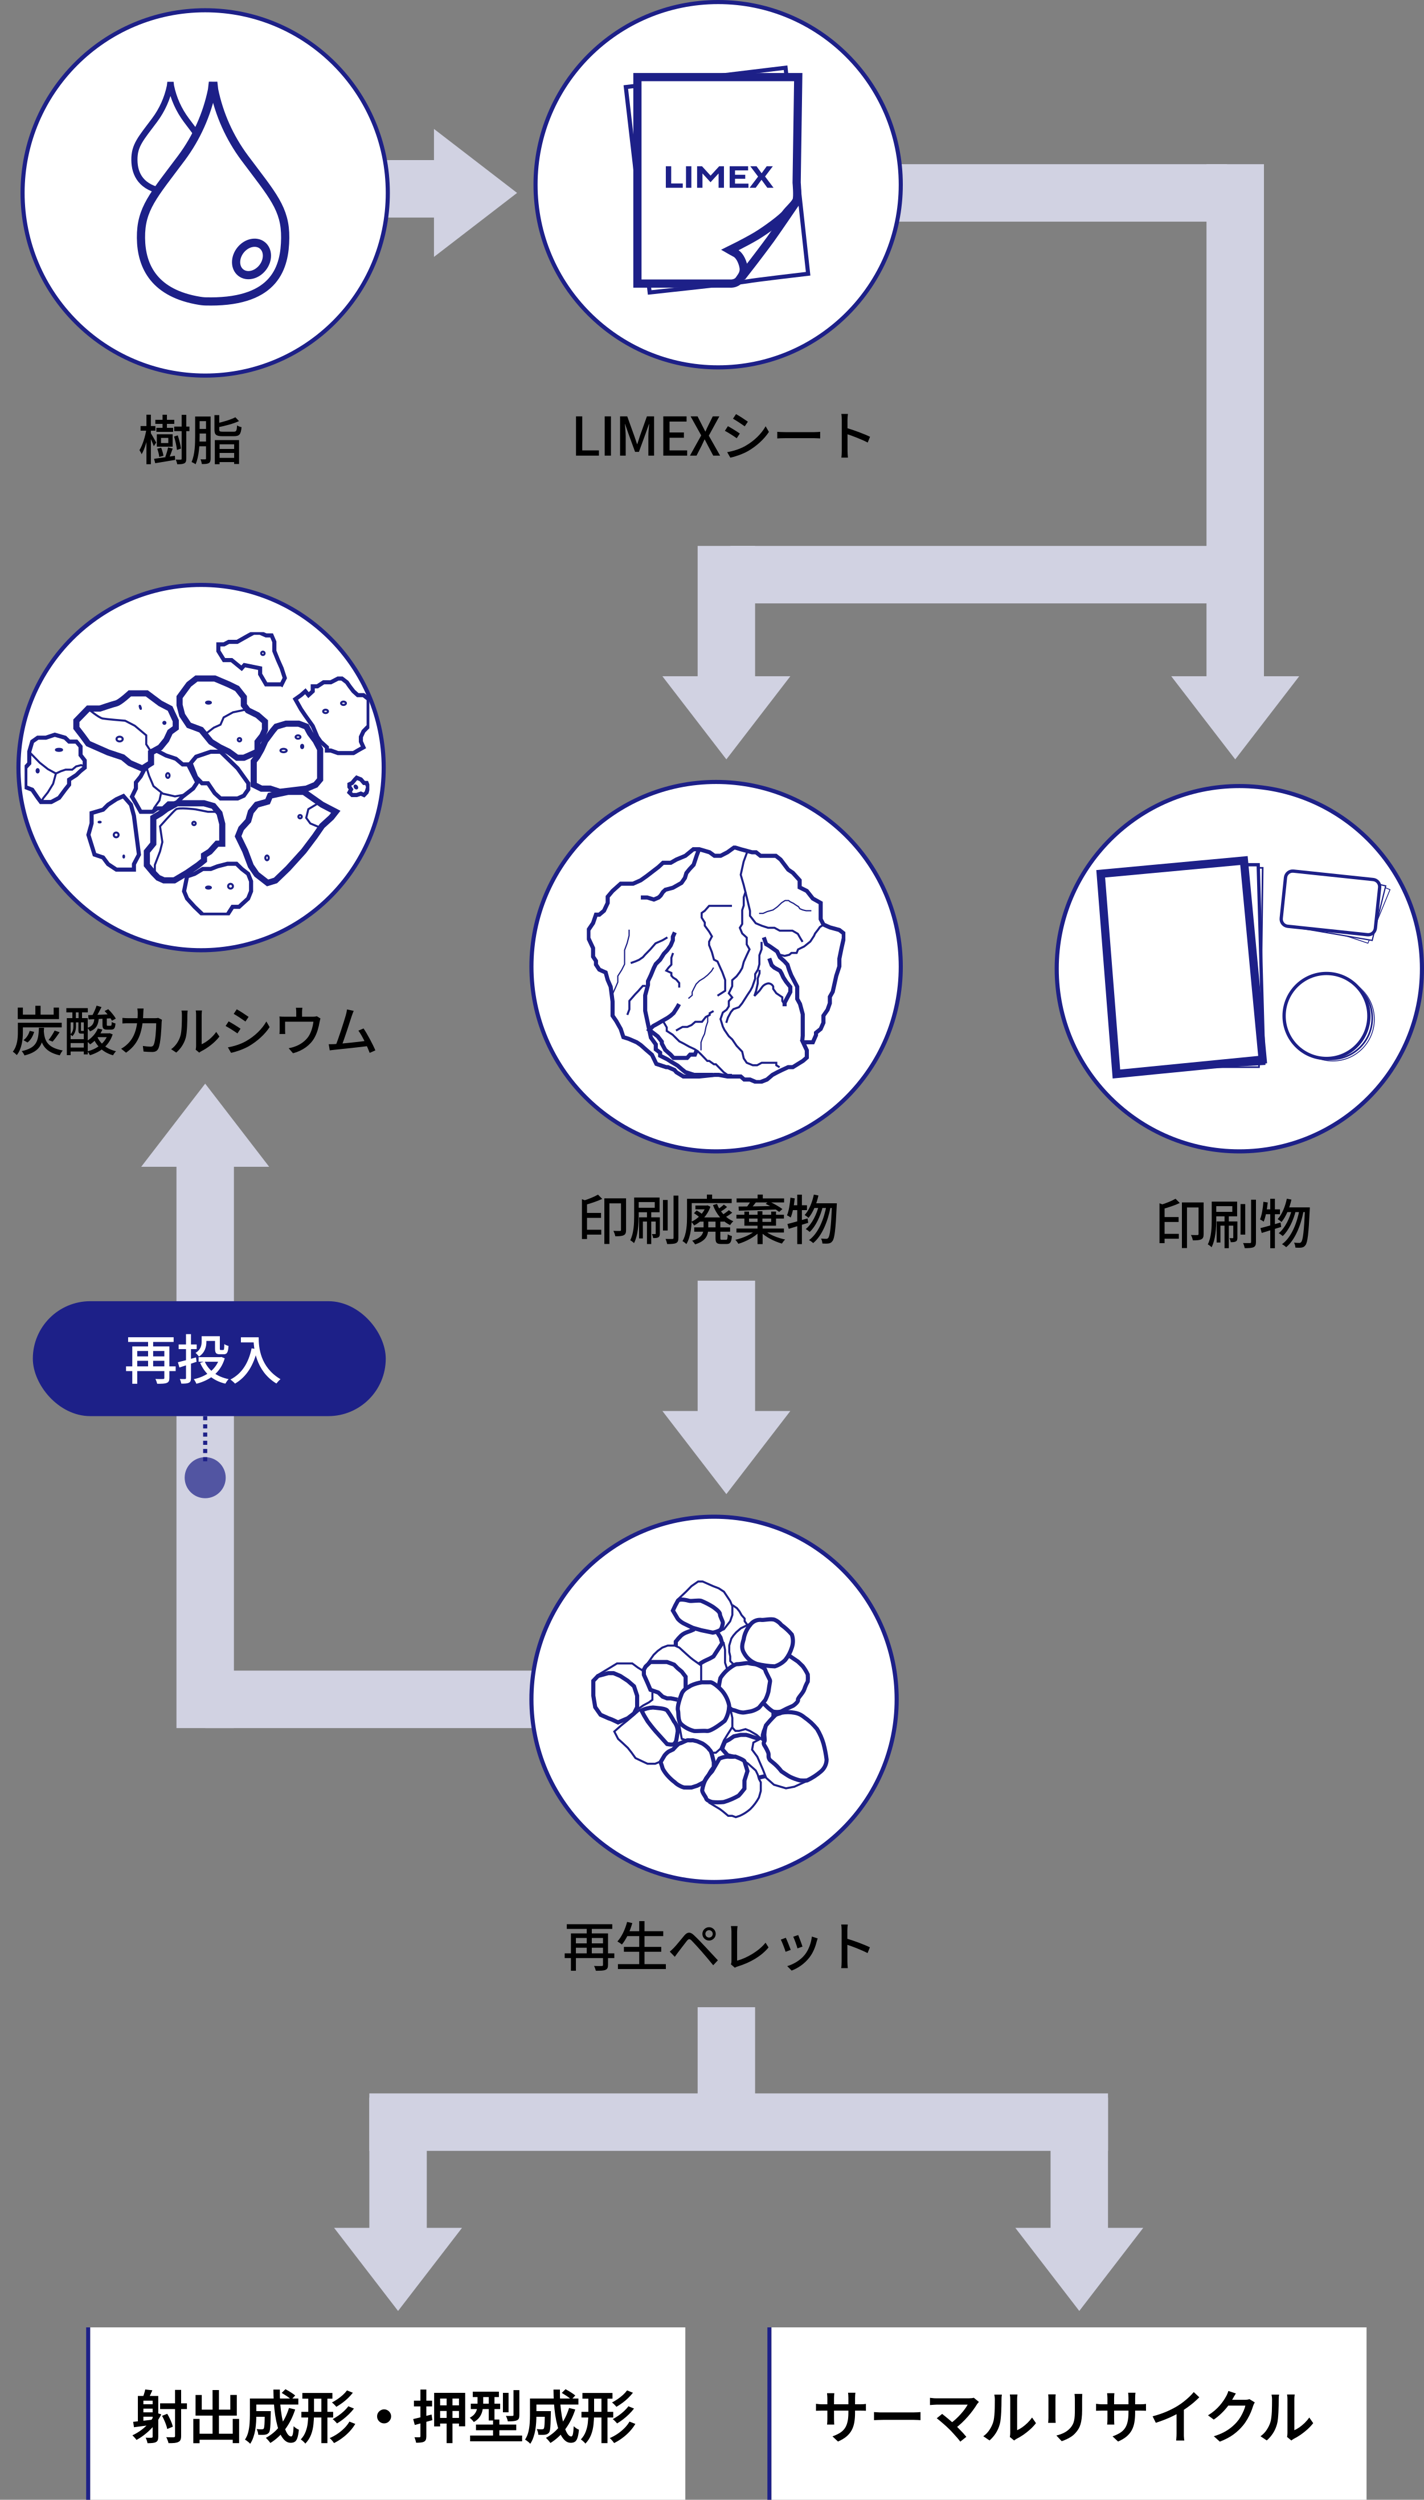 <svg width="347" height="609" viewBox="0 0 347 609" fill="none" xmlns="http://www.w3.org/2000/svg">
<rect x="0" y="0" width="347" height="609" fill="#808080" stroke="none"/>
<path d="M140.363 111V101.432H141.884V109.726H145.94V111H140.363ZM147.352 111V101.432H148.873V111H147.352ZM151.103 111V101.432H152.845L154.587 106.281C154.821 106.905 155.016 107.555 155.237 108.205H155.289C155.523 107.555 155.705 106.905 155.913 106.281L157.642 101.432H159.384V111H157.993V106.281C157.993 105.41 158.11 104.188 158.188 103.317H158.136L157.356 105.527L155.692 110.09H154.756L153.092 105.527L152.325 103.317H152.273C152.351 104.188 152.468 105.41 152.468 106.281V111H151.103ZM161.634 111V101.432H167.302V102.706H163.155V105.358H166.652V106.645H163.155V109.726H167.445V111H161.634ZM168.129 111L170.872 106.073L168.285 101.432H169.975L171.119 103.681C171.366 104.123 171.561 104.552 171.86 105.124H171.912C172.159 104.552 172.354 104.123 172.575 103.681L173.693 101.432H175.292L172.718 106.138L175.474 111H173.797L172.536 108.621C172.289 108.14 172.029 107.646 171.73 107.061H171.678C171.418 107.646 171.184 108.14 170.95 108.621L169.728 111H168.129ZM179.357 100.886C180.163 101.328 181.632 102.29 182.243 102.732L181.476 103.863C180.8 103.369 179.422 102.459 178.616 102.004L179.357 100.886ZM177.199 110.155C178.642 109.908 180.228 109.427 181.593 108.66C183.777 107.425 185.532 105.696 186.572 103.85L187.365 105.228C186.208 106.996 184.388 108.66 182.295 109.882C180.969 110.636 179.149 111.26 177.966 111.494L177.199 110.155ZM177.381 103.824C178.187 104.266 179.669 105.176 180.28 105.618L179.526 106.762C178.85 106.281 177.459 105.384 176.64 104.955L177.381 103.824ZM189.406 105.202C189.835 105.241 190.628 105.28 191.343 105.28C192.552 105.28 197.349 105.28 198.402 105.28C199.039 105.28 199.546 105.228 199.858 105.202V106.814C199.572 106.801 198.974 106.749 198.415 106.749C197.349 106.749 192.552 106.749 191.343 106.749C190.615 106.749 189.848 106.775 189.406 106.814V105.202ZM205.123 109.817C205.123 108.972 205.123 103.382 205.123 102.29C205.123 101.887 205.097 101.276 205.019 100.847H206.618C206.566 101.276 206.514 101.835 206.514 102.29C206.514 104.058 206.527 109.05 206.527 109.817C206.527 110.207 206.566 111 206.618 111.481H205.019C205.097 111.013 205.123 110.311 205.123 109.817ZM206.215 104.24C207.944 104.734 210.648 105.735 212.013 106.411L211.441 107.815C209.959 107.035 207.632 106.151 206.215 105.696V104.24Z" fill="black"/>
<path d="M137.605 475.88H149.695V477.024H137.605V475.88ZM138.112 468.782H149.201V469.926H138.112V468.782ZM139.958 473.449H147.394V474.515H139.958V473.449ZM146.939 471.018H148.161V478.688C148.161 479.364 148.005 479.715 147.524 479.91C147.056 480.105 146.302 480.118 145.197 480.118C145.119 479.793 144.937 479.26 144.755 478.948C145.548 478.987 146.393 478.974 146.614 478.961C146.861 478.961 146.939 478.896 146.939 478.675V471.018ZM139.126 471.018H147.433V472.136H140.335V480.118H139.126V471.018ZM142.974 469.133H144.209V476.296H142.974V469.133ZM152.594 470.485H161.616V471.681H152.594V470.485ZM152.035 474.307H161.135V475.49H152.035V474.307ZM150.579 478.506H162.253V479.702H150.579V478.506ZM155.766 468.028H157.053V479.091H155.766V468.028ZM152.815 468.223L154.076 468.509C153.517 470.524 152.581 472.474 151.554 473.722C151.307 473.514 150.761 473.15 150.449 472.981C151.489 471.85 152.334 470.056 152.815 468.223ZM171.886 471.135C171.886 471.629 172.289 472.032 172.783 472.032C173.277 472.032 173.68 471.629 173.68 471.135C173.68 470.641 173.277 470.238 172.783 470.238C172.289 470.238 171.886 470.641 171.886 471.135ZM171.158 471.135C171.158 470.238 171.886 469.51 172.783 469.51C173.68 469.51 174.408 470.238 174.408 471.135C174.408 472.032 173.68 472.76 172.783 472.76C171.886 472.76 171.158 472.032 171.158 471.135ZM163.215 475.464C163.566 475.165 163.826 474.905 164.203 474.541C164.801 473.93 165.88 472.565 166.738 471.551C167.466 470.693 168.142 470.55 169.078 471.434C169.91 472.214 170.976 473.319 171.743 474.151C172.614 475.074 173.927 476.504 174.928 477.57L173.797 478.779C172.9 477.674 171.769 476.335 170.963 475.412C170.209 474.541 169.026 473.267 168.519 472.747C168.051 472.292 167.791 472.331 167.375 472.838C166.803 473.553 165.789 474.918 165.23 475.633C164.944 475.997 164.658 476.426 164.437 476.725L163.215 475.464ZM178.1 478.545C178.217 478.285 178.243 478.09 178.243 477.817C178.243 476.933 178.243 471.876 178.243 470.55C178.243 470.147 178.178 469.549 178.113 469.237H179.725C179.673 469.64 179.621 470.121 179.621 470.55C179.621 471.876 179.621 476.855 179.621 477.661C181.948 477.037 184.912 475.347 186.55 473.28L187.278 474.437C185.549 476.543 182.871 478.129 179.699 479.091C179.543 479.143 179.309 479.221 179.062 479.377L178.1 478.545ZM194.506 471.421C194.74 471.954 195.377 473.657 195.546 474.242L194.324 474.671C194.181 474.06 193.596 472.448 193.297 471.824L194.506 471.421ZM199.251 472.24C199.134 472.578 199.069 472.812 199.004 473.02C198.666 474.398 198.107 475.776 197.197 476.933C195.988 478.48 194.389 479.52 192.907 480.079L191.828 478.987C193.297 478.571 195.026 477.583 196.092 476.244C197.002 475.126 197.652 473.436 197.834 471.785L199.251 472.24ZM191.49 472.084C191.776 472.682 192.439 474.333 192.686 475.035L191.438 475.503C191.23 474.814 190.554 473.046 190.268 472.539L191.49 472.084ZM205.088 477.817C205.088 476.972 205.088 471.382 205.088 470.29C205.088 469.887 205.062 469.276 204.984 468.847H206.583C206.531 469.276 206.479 469.835 206.479 470.29C206.479 472.058 206.492 477.05 206.492 477.817C206.492 478.207 206.531 479 206.583 479.481H204.984C205.062 479.013 205.088 478.311 205.088 477.817ZM206.18 472.24C207.909 472.734 210.613 473.735 211.978 474.411L211.406 475.815C209.924 475.035 207.597 474.151 206.18 473.696V472.24Z" fill="black"/>
<rect x="114" y="39" width="14" height="21" transform="rotate(90 114 39)" fill="#D1D2E2"/>
<rect x="299" y="40" width="14" height="80" transform="rotate(90 299 40)" fill="#D1D2E2"/>
<rect x="130" y="407" width="14" height="80" transform="rotate(90 130 407)" fill="#D1D2E2"/>
<rect x="299" y="133" width="14" height="121" transform="rotate(90 299 133)" fill="#D1D2E2"/>
<rect x="270" y="510" width="14" height="180" transform="rotate(90 270 510)" fill="#D1D2E2"/>
<rect x="294" y="40" width="14" height="125" fill="#D1D2E2"/>
<rect x="170" y="489" width="14" height="30" fill="#D1D2E2"/>
<rect x="170" y="133" width="14" height="38" fill="#D1D2E2"/>
<rect x="170" y="312" width="14" height="38" fill="#D1D2E2"/>
<rect x="57" y="421" width="14" height="143" transform="rotate(-180 57 421)" fill="#D1D2E2"/>
<path d="M177 185L161.412 164.75L192.588 164.75L177 185Z" fill="#D1D2E2"/>
<path d="M301 185L285.412 164.75L316.588 164.75L301 185Z" fill="#D1D2E2"/>
<rect x="90" y="511" width="14" height="38" fill="#D1D2E2"/>
<path d="M97 563L81.412 542.75L112.588 542.75L97 563Z" fill="#D1D2E2"/>
<rect x="256" y="511" width="14" height="38" fill="#D1D2E2"/>
<path d="M263 563L247.412 542.75L278.588 542.75L263 563Z" fill="#D1D2E2"/>
<path d="M177 364L161.412 343.75L192.588 343.75L177 364Z" fill="#D1D2E2"/>
<path d="M126 47L105.75 62.589L105.75 31.412L126 47Z" fill="#D1D2E2"/>
<path d="M50 264L65.588 284.25L34.411 284.25L50 264Z" fill="#D1D2E2"/>
<circle cx="175" cy="45" r="44.5" fill="white" stroke="#1D2088"/>
<path d="M152.5 21.209L191.425 16.5L196.924 66.69C196.924 66.69 183.546 68.254 182.248 68.531C180.95 68.807 158.313 71.25 158.313 71.25L152.5 21.209Z" fill="white" stroke="#1D2088"/>
<path d="M155.327 18.782V69.085H177.843C177.843 69.085 179.366 69.255 180.153 68.125C180.939 66.996 181.566 66.235 181.044 64.45C180.523 62.665 179.683 61.903 179.242 61.683C178.802 61.462 177.844 60.911 177.844 60.911C177.844 60.911 181.761 58.991 184.245 57.508C186.73 56.025 190.716 53.058 191.436 52.063C192.156 51.068 193.813 49.669 194.124 48.739C194.435 47.809 194.124 44.51 194.124 44.51L194.516 18.782H155.327Z" fill="white" stroke="#1D2088" stroke-width="2"/>
<path d="M194.107 49.07C194.107 49.07 189.176 56.33 187.742 58.307C186.308 60.284 183.498 63.952 183.498 63.952L180.726 67.52" stroke="#1D2088" stroke-width="2"/>
<path d="M166.377 45.75H162.25V40.5H163.559V44.7H166.377V45.75Z" fill="#1D2088"/>
<path d="M168.472 45.75H167.163V40.5H168.472V45.75Z" fill="#1D2088"/>
<path d="M171.177 45.75H169.868V40.5H171.064L173.149 42.78H173.167L175.252 40.5H176.413V45.75H175.104V42.292H175.069L173.141 44.4L171.212 42.292H171.177V45.75Z" fill="#1D2088"/>
<path d="M182.387 45.75H177.806V40.5H182.3V41.513H179.115V42.578H181.602V43.553H179.115V44.737H182.387V45.75Z" fill="#1D2088"/>
<path d="M184.146 45.75H182.654L184.73 43.02L182.828 40.5H184.355L185.577 42.195H185.603L186.833 40.5H188.325L186.432 42.998L188.5 45.75H186.982L185.577 43.822H185.551L184.146 45.75Z" fill="#1D2088"/>
<path d="M7.239 251.138L8.318 251.385C8.032 252.386 7.499 253.387 6.693 253.972L5.718 253.4C6.42 252.932 6.979 252.048 7.239 251.138ZM13.31 251.073L14.532 251.476C13.986 252.295 13.336 253.179 12.816 253.764L11.828 253.374C12.335 252.75 12.972 251.775 13.31 251.073ZM4.938 249.162H15.039V250.293H4.938V249.162ZM9.488 250.397H10.736C10.567 254.024 10.06 256.117 5.965 257.131C5.848 256.819 5.536 256.338 5.289 256.078C9.033 255.259 9.345 253.569 9.488 250.397ZM10.671 251.164C10.853 253.335 11.334 255.194 15.286 255.922C15.026 256.221 14.701 256.754 14.571 257.105C10.411 256.195 9.904 253.777 9.618 251.268L10.671 251.164ZM4.353 249.162H5.575V251.528C5.575 253.153 5.328 255.519 4.093 257.04C3.885 256.806 3.378 256.364 3.118 256.221C4.223 254.843 4.353 252.906 4.353 251.502V249.162ZM4.327 245.47H5.575V247.186H13.076V245.47H14.376V248.278H4.327V245.47ZM8.617 245.028H9.891V247.706H8.617V245.028ZM23.489 251.749H26.635V252.672H23.489V251.749ZM21.5 247.303C22.943 247.264 25.114 247.173 27.194 247.082L27.181 248.07C25.179 248.187 23.086 248.304 21.578 248.369L21.5 247.303ZM23.84 250.566L24.945 250.826C24.321 252.334 23.203 253.621 21.968 254.427C21.799 254.219 21.37 253.816 21.123 253.634C22.306 252.945 23.32 251.84 23.84 250.566ZM26.31 251.749H26.531L26.726 251.71L27.454 251.996C26.557 254.765 24.425 256.312 21.916 257.079C21.786 256.793 21.526 256.364 21.305 256.13C23.58 255.558 25.595 254.128 26.31 251.931V251.749ZM23.684 252.542C24.438 254.284 26.076 255.597 28.273 256.104C28.026 256.338 27.701 256.793 27.545 257.092C25.205 256.442 23.58 254.921 22.683 252.802L23.684 252.542ZM22.995 248.122H24.074C23.931 249.643 23.502 250.657 21.916 251.268C21.812 251.008 21.513 250.605 21.292 250.423C22.592 249.994 22.904 249.253 22.995 248.122ZM24.971 248.096H26.024V249.617C26.024 249.877 26.063 249.903 26.284 249.903C26.375 249.903 26.817 249.903 26.934 249.903C27.142 249.903 27.207 249.812 27.233 248.967C27.428 249.123 27.857 249.279 28.143 249.344C28.052 250.54 27.779 250.839 27.09 250.839C26.882 250.839 26.297 250.839 26.128 250.839C25.179 250.839 24.971 250.553 24.971 249.617V248.096ZM23.541 244.989L24.737 245.353C24.269 246.263 23.723 247.316 23.268 247.979L22.345 247.641C22.774 246.939 23.281 245.795 23.541 244.989ZM25.491 246.302L26.375 245.86C27.064 246.536 27.87 247.498 28.221 248.161L27.285 248.668C26.96 248.018 26.18 247.017 25.491 246.302ZM16.287 248.031H21.383V256.871H20.421V249.071H17.21V257.053H16.287V248.031ZM16.703 253.166H21.019V254.115H16.703V253.166ZM16.703 255.207H21.019V256.169H16.703V255.207ZM16.17 245.6H21.396V246.64H16.17V245.6ZM17.639 245.912H18.484V248.889H17.639V245.912ZM19.147 245.912H19.992V248.889H19.147V245.912ZM17.886 248.811H18.51V250.033C18.51 250.787 18.341 251.749 17.626 252.438C17.522 252.308 17.262 252.087 17.132 252.022C17.782 251.411 17.886 250.657 17.886 250.033V248.811ZM19.108 248.811H19.732V250.982C19.732 251.138 19.745 251.151 19.875 251.151C19.927 251.151 20.161 251.151 20.239 251.151C20.382 251.151 20.408 251.151 20.434 251.125C20.564 251.229 20.811 251.307 21.006 251.359C20.941 251.671 20.733 251.814 20.356 251.814C20.252 251.814 19.914 251.814 19.797 251.814C19.264 251.814 19.108 251.671 19.108 250.982V248.811ZM34.994 245.691C34.955 245.99 34.929 246.484 34.916 246.796C34.76 252.035 33.421 254.557 30.717 256.455L29.521 255.493C29.989 255.233 30.574 254.843 31.016 254.401C32.68 252.841 33.538 250.631 33.564 246.822C33.564 246.536 33.525 246.003 33.473 245.691H34.994ZM39.466 248.434C39.427 248.642 39.388 248.928 39.388 249.084C39.336 250.41 39.18 254.115 38.608 255.402C38.335 256 37.88 256.286 37.087 256.286C36.398 256.286 35.631 256.234 34.981 256.182L34.812 254.817C35.488 254.921 36.164 254.986 36.697 254.986C37.087 254.986 37.308 254.856 37.451 254.544C37.893 253.621 38.062 250.683 38.062 249.292H31.432C30.951 249.292 30.34 249.292 29.833 249.344V247.979C30.327 248.031 30.925 248.057 31.419 248.057H37.672C38.01 248.057 38.296 248.031 38.556 247.979L39.466 248.434ZM47.682 255.727C47.734 255.506 47.786 255.194 47.786 254.895C47.786 254.258 47.786 248.122 47.786 247.199C47.786 246.666 47.708 246.237 47.695 246.172H49.216C49.203 246.237 49.138 246.679 49.138 247.212C49.138 248.122 49.138 253.829 49.138 254.401C50.282 253.894 51.738 252.776 52.687 251.398L53.467 252.529C52.362 253.998 50.529 255.363 49.047 256.104C48.8 256.234 48.657 256.351 48.553 256.442L47.682 255.727ZM41.702 255.61C42.82 254.817 43.561 253.647 43.938 252.451C44.315 251.294 44.328 248.759 44.328 247.251C44.328 246.809 44.289 246.497 44.224 246.198H45.732C45.719 246.315 45.654 246.783 45.654 247.238C45.654 248.72 45.615 251.489 45.264 252.802C44.874 254.219 44.042 255.493 42.95 256.429L41.702 255.61ZM57.692 245.886C58.498 246.328 59.967 247.29 60.578 247.732L59.811 248.863C59.135 248.369 57.757 247.459 56.951 247.004L57.692 245.886ZM55.534 255.155C56.977 254.908 58.563 254.427 59.928 253.66C62.112 252.425 63.867 250.696 64.907 248.85L65.7 250.228C64.543 251.996 62.723 253.66 60.63 254.882C59.304 255.636 57.484 256.26 56.301 256.494L55.534 255.155ZM55.716 248.824C56.522 249.266 58.004 250.176 58.615 250.618L57.861 251.762C57.185 251.281 55.794 250.384 54.975 249.955L55.716 248.824ZM73.682 245.509C73.617 245.977 73.604 246.263 73.604 246.575C73.604 246.9 73.604 247.901 73.604 248.369H72.187C72.187 247.836 72.187 246.9 72.187 246.575C72.187 246.263 72.174 245.977 72.109 245.509H73.682ZM78.089 248.122C78.011 248.356 77.92 248.759 77.868 249.019C77.673 250.15 77.309 251.606 76.62 252.828C75.619 254.622 73.76 255.974 71.407 256.598L70.341 255.376C70.848 255.285 71.433 255.129 71.901 254.947C73.11 254.531 74.41 253.647 75.177 252.503C75.866 251.463 76.243 250.033 76.373 248.902H69.47C69.47 249.409 69.47 250.644 69.47 251.047C69.47 251.307 69.483 251.671 69.509 251.905H68.092C68.131 251.632 68.144 251.255 68.144 250.956C68.144 250.54 68.144 249.149 68.144 248.681C68.144 248.408 68.144 247.927 68.092 247.641C68.495 247.68 68.885 247.693 69.353 247.693H76.23C76.737 247.693 77.01 247.641 77.205 247.576L78.089 248.122ZM86.188 246.263C86.045 246.614 85.876 247.017 85.694 247.576C85.252 248.967 83.809 253.426 83.25 254.752L81.755 254.804C82.431 253.231 83.874 248.72 84.277 247.29C84.446 246.666 84.511 246.315 84.55 245.925L86.188 246.263ZM88.593 250.553C89.516 251.918 90.894 254.505 91.466 255.896L90.088 256.507C89.542 255.025 88.268 252.321 87.332 251.086L88.593 250.553ZM81.417 254.375C83.25 254.284 87.735 253.79 89.477 253.543L89.802 254.83C87.943 255.077 83.302 255.571 81.495 255.753C81.17 255.779 80.741 255.844 80.351 255.896L80.104 254.388C80.52 254.401 81.014 254.388 81.417 254.375Z" fill="black"/>
<path d="M142.392 295.5H146.461V296.696H142.392V295.5ZM142.392 299.595H146.513V300.778H142.392V299.595ZM151.323 291.938H152.558V299.66C152.558 300.297 152.441 300.713 151.986 300.921C151.544 301.155 150.868 301.181 149.932 301.181C149.88 300.817 149.659 300.206 149.464 299.868C150.166 299.894 150.855 299.894 151.063 299.894C151.258 299.881 151.323 299.816 151.323 299.621V291.938ZM141.807 292.146L143.042 292.614V301.857H141.807V292.146ZM145.72 291.041L146.747 292.081C145.525 292.653 143.926 293.186 142.522 293.563C142.457 293.277 142.262 292.822 142.106 292.536C143.393 292.146 144.836 291.548 145.72 291.041ZM147.267 291.938H151.973V293.16H148.502V303.053H147.267V291.938ZM161.554 292.341H162.698V299.777H161.554V292.341ZM164.128 291.275H165.311V301.571C165.311 302.286 165.155 302.637 164.726 302.845C164.297 303.04 163.556 303.079 162.581 303.079C162.516 302.741 162.347 302.195 162.178 301.831C162.906 301.857 163.621 301.844 163.855 301.844C164.063 301.831 164.128 301.779 164.128 301.558V291.275ZM157.654 295.266H158.694V303.079H157.654V295.266ZM159.786 296.566H160.787V300.518C160.787 300.96 160.722 301.259 160.436 301.428C160.137 301.61 159.747 301.623 159.162 301.623C159.136 301.337 158.993 300.921 158.85 300.648C159.24 300.661 159.539 300.661 159.643 300.648C159.76 300.648 159.786 300.622 159.786 300.505V296.566ZM154.534 291.743H155.639V296.098C155.639 298.074 155.483 300.973 154.495 302.858C154.313 302.637 153.832 302.286 153.572 302.156C154.469 300.427 154.534 297.918 154.534 296.098V291.743ZM155.119 291.743H160.722V295.331H155.119V294.239H159.552V292.848H155.119V291.743ZM155.73 296.566H160.293V297.593H156.653V301.701H155.73V296.566ZM169.458 293.693H172.396V294.616H169.458V293.693ZM170.524 296.592H176.465V297.619H170.524V296.592ZM169.172 299.01H177.908V300.063H169.172V299.01ZM172.032 293.693H172.214L172.409 293.641L173.111 293.979C172.396 296.098 170.823 297.684 169.146 298.555C168.99 298.295 168.691 297.866 168.457 297.658C169.991 296.982 171.486 295.513 172.032 293.875V293.693ZM176.387 293.472L177.18 294.044C176.66 294.538 175.971 294.967 175.451 295.279L174.749 294.72C175.256 294.408 175.971 293.862 176.387 293.472ZM177.609 294.824L178.428 295.435C177.843 295.929 177.076 296.384 176.478 296.696L175.776 296.124C176.348 295.786 177.154 295.227 177.609 294.824ZM174.723 293.303C175.425 295.162 176.868 296.787 178.701 297.515C178.441 297.723 178.09 298.165 177.921 298.451C175.997 297.567 174.541 295.76 173.735 293.589L174.723 293.303ZM171.447 297.164H172.591V299.192C172.591 300.765 172.188 302.286 169.38 303.157C169.25 302.897 168.899 302.468 168.665 302.26C171.148 301.519 171.447 300.349 171.447 299.166V297.164ZM174.359 297.138H175.529V301.597C175.529 301.987 175.581 302.039 175.906 302.039C176.062 302.039 176.751 302.039 176.933 302.039C177.232 302.039 177.297 301.831 177.336 300.7C177.583 300.882 178.038 301.064 178.35 301.129C178.233 302.65 177.934 303.066 177.063 303.066C176.816 303.066 175.945 303.066 175.724 303.066C174.619 303.066 174.359 302.741 174.359 301.61V297.138ZM169.107 295.565L169.757 294.889C170.316 295.188 171.018 295.669 171.356 296.007L170.68 296.774C170.342 296.423 169.666 295.903 169.107 295.565ZM172.253 291.028H173.527V292.627H172.253V291.028ZM167.989 292.055H178.298V293.095H167.989V292.055ZM167.417 292.055H168.561V296.358C168.561 298.36 168.379 301.233 167.261 303.079C167.053 302.871 166.572 302.494 166.312 302.364C167.326 300.648 167.417 298.191 167.417 296.358V292.055ZM179.455 299.296H191.025V300.271H179.455V299.296ZM179.455 295.942H191.025V296.865H179.455V295.942ZM179.494 291.964H191.064V292.939H179.494V291.964ZM184.59 298.438H185.838V303.092H184.59V298.438ZM184.603 295.084H185.786V298.087H184.603V295.084ZM184.616 291.028H185.877V292.549H184.616V291.028ZM184.213 299.686L185.071 300.089C183.888 301.363 181.769 302.481 179.936 303.014C179.767 302.728 179.429 302.273 179.182 302.039C181.028 301.636 183.121 300.726 184.213 299.686ZM186.202 299.699C187.294 300.713 189.439 301.584 191.324 301.974C191.064 302.208 190.713 302.663 190.544 302.962C188.698 302.455 186.553 301.363 185.357 300.128L186.202 299.699ZM181.392 295.175H182.523V297.684H187.918V295.175H189.101V298.607H181.392V295.175ZM183.095 292.354L184.343 292.731C183.836 293.407 183.277 294.109 182.809 294.577L181.821 294.226C182.25 293.719 182.809 292.913 183.095 292.354ZM186.579 293.29L187.359 292.679C188.503 293.173 189.907 293.992 190.661 294.551L189.868 295.253C189.127 294.655 187.723 293.797 186.579 293.29ZM179.975 293.94C182.25 293.927 185.877 293.875 189.283 293.797L189.244 294.655C185.929 294.785 182.406 294.889 180.027 294.954L179.975 293.94ZM198.318 291.028L199.436 291.249C198.955 293.394 198.097 295.409 197.018 296.709C196.823 296.514 196.342 296.163 196.082 296.007C197.148 294.85 197.902 292.978 198.318 291.028ZM202.751 293.147H203.921C203.921 293.147 203.908 293.576 203.895 293.732C203.622 299.621 203.362 301.701 202.855 302.351C202.569 302.741 202.309 302.871 201.893 302.936C201.542 302.988 200.983 302.988 200.411 302.949C200.385 302.598 200.268 302.078 200.073 301.74C200.606 301.792 201.1 301.805 201.347 301.805C201.555 301.805 201.672 301.753 201.828 301.571C202.231 301.103 202.504 299.049 202.751 293.42V293.147ZM198.435 293.147H203.258V294.291H197.889L198.435 293.147ZM199.579 293.511L200.489 293.966C199.943 296.241 198.747 298.828 197.304 300.128C197.057 299.894 196.667 299.608 196.342 299.426C197.863 298.23 199.059 295.747 199.579 293.511ZM201.412 293.615L202.387 294.07C201.737 297.515 200.32 301.077 198.149 302.845C197.915 302.598 197.473 302.286 197.135 302.117C199.397 300.492 200.801 297.021 201.412 293.615ZM191.883 298.191C193.131 297.892 195.003 297.346 196.784 296.826L196.94 297.905C195.302 298.425 193.534 298.971 192.195 299.374L191.883 298.191ZM194.275 291.041H195.406V303.092H194.275V291.041ZM192.611 291.782L193.664 291.951C193.482 293.68 193.157 295.461 192.676 296.618C192.494 296.475 192.026 296.189 191.779 296.072C192.234 294.993 192.481 293.355 192.611 291.782ZM192.819 293.628H196.641V294.811H192.598L192.819 293.628Z" fill="black"/>
<path d="M283.132 296.5H287.201V297.696H283.132V296.5ZM283.132 300.595H287.253V301.778H283.132V300.595ZM292.063 292.938H293.298V300.66C293.298 301.297 293.181 301.713 292.726 301.921C292.284 302.155 291.608 302.181 290.672 302.181C290.62 301.817 290.399 301.206 290.204 300.868C290.906 300.894 291.595 300.894 291.803 300.894C291.998 300.881 292.063 300.816 292.063 300.621V292.938ZM282.547 293.146L283.782 293.614V302.857H282.547V293.146ZM286.46 292.041L287.487 293.081C286.265 293.653 284.666 294.186 283.262 294.563C283.197 294.277 283.002 293.822 282.846 293.536C284.133 293.146 285.576 292.548 286.46 292.041ZM288.007 292.938H292.713V294.16H289.242V304.053H288.007V292.938ZM302.294 293.341H303.438V300.777H302.294V293.341ZM304.868 292.275H306.051V302.571C306.051 303.286 305.895 303.637 305.466 303.845C305.037 304.04 304.296 304.079 303.321 304.079C303.256 303.741 303.087 303.195 302.918 302.831C303.646 302.857 304.361 302.844 304.595 302.844C304.803 302.831 304.868 302.779 304.868 302.558V292.275ZM298.394 296.266H299.434V304.079H298.394V296.266ZM300.526 297.566H301.527V301.518C301.527 301.96 301.462 302.259 301.176 302.428C300.877 302.61 300.487 302.623 299.902 302.623C299.876 302.337 299.733 301.921 299.59 301.648C299.98 301.661 300.279 301.661 300.383 301.648C300.5 301.648 300.526 301.622 300.526 301.505V297.566ZM295.274 292.743H296.379V297.098C296.379 299.074 296.223 301.973 295.235 303.858C295.053 303.637 294.572 303.286 294.312 303.156C295.209 301.427 295.274 298.918 295.274 297.098V292.743ZM295.859 292.743H301.462V296.331H295.859V295.239H300.292V293.848H295.859V292.743ZM296.47 297.566H301.033V298.593H297.393V302.701H296.47V297.566ZM313.578 292.028L314.696 292.249C314.215 294.394 313.357 296.409 312.278 297.709C312.083 297.514 311.602 297.163 311.342 297.007C312.408 295.85 313.162 293.978 313.578 292.028ZM318.011 294.147H319.181C319.181 294.147 319.168 294.576 319.155 294.732C318.882 300.621 318.622 302.701 318.115 303.351C317.829 303.741 317.569 303.871 317.153 303.936C316.802 303.988 316.243 303.988 315.671 303.949C315.645 303.598 315.528 303.078 315.333 302.74C315.866 302.792 316.36 302.805 316.607 302.805C316.815 302.805 316.932 302.753 317.088 302.571C317.491 302.103 317.764 300.049 318.011 294.42V294.147ZM313.695 294.147H318.518V295.291H313.149L313.695 294.147ZM314.839 294.511L315.749 294.966C315.203 297.241 314.007 299.828 312.564 301.128C312.317 300.894 311.927 300.608 311.602 300.426C313.123 299.23 314.319 296.747 314.839 294.511ZM316.672 294.615L317.647 295.07C316.997 298.515 315.58 302.077 313.409 303.845C313.175 303.598 312.733 303.286 312.395 303.117C314.657 301.492 316.061 298.021 316.672 294.615ZM307.143 299.191C308.391 298.892 310.263 298.346 312.044 297.826L312.2 298.905C310.562 299.425 308.794 299.971 307.455 300.374L307.143 299.191ZM309.535 292.041H310.666V304.092H309.535V292.041ZM307.871 292.782L308.924 292.951C308.742 294.68 308.417 296.461 307.936 297.618C307.754 297.475 307.286 297.189 307.039 297.072C307.494 295.993 307.741 294.355 307.871 292.782ZM308.079 294.628H311.901V295.811H307.858L308.079 294.628Z" fill="black"/>
<circle cx="49" cy="187" r="44.5" fill="white" stroke="#1D2088"/>
<g clip-path="url(#clip0_688_4589)">
<path d="M31.63 168.92C31.63 168.92 29.254 171.135 28.322 171.36C27.391 171.584 24.348 172.617 24.348 172.617H21.499L18.612 175.585V177.329L20.125 179.293L21.498 181.171L26.377 183.323L29.919 184.501L31.63 185.906L34.684 187.231L36.802 185.906V183.323L39.04 182.089L40.531 180.265L41.449 178.324L42.825 177.329V175.585L41.449 172.617L39.04 171.36L35.773 168.92H31.63Z" stroke="#1D2088" stroke-width="1.5"/>
<path d="M64.562 175.806L62.759 174.227L60.414 173.073L59.422 171.764V169.832L57.777 167.744L55.739 166.744L52.355 165.305H47.865L46.021 166.744L43.757 169.832V171.764L44.389 174.227L46.021 176.686L49.015 177.806L51.401 180.725L53.59 182.077L55.739 183.122L57.777 184.606H59.422L62.759 183.122V180.725L63.925 179.245L64.563 177.805L64.562 175.806Z" stroke="#1D2088" stroke-width="1.5"/>
<path d="M68.626 166.732L69.398 165.186L68.626 162.807L67.738 160.813L66.852 158.615V156.373L66.184 154.802H64.838L63.389 154.163H61.789L60.58 154.802L57.794 156.373H55.74L54.578 156.982H53.211V158.615L54.578 160.813H56.437L58.878 162.807L59.556 162.036L63.387 162.807V164.252L64.835 166.731H68.624L68.626 166.732Z" stroke="#1D2088"/>
<path d="M67.314 177.015L66.475 178.011L64.642 180.484L63.708 182.566L62.7 184.346L61.825 185.469V191.192L63.709 192.132H65.832L68.155 192.908L74.664 192.132L76.918 191.192L78.01 189.896V182.566L76.917 180.484L75.536 178.634L74.663 177.014L72.783 176.304H69.694L67.314 177.015Z" stroke="#1D2088" stroke-width="1.5"/>
<path d="M89.832 172.783V170.328L88.568 169.353H87.18L86.123 168.403L85.207 167.208L84.522 166.221L83.321 165.307H82.368L80.604 166.221H78.852L77.328 167.208H76.208V168.403L75.176 169.353L74.413 168.403L73.341 169.353L71.964 170.328L73.341 172.783L74.413 174.359L76.208 176.878L77.328 179.521L78.115 180.665L79.659 182.067V182.842H80.604L82.368 183.47H86.123L87.18 182.842L88.568 182.067L87.941 180.665V179.521L88.568 178.164L89.832 176.878V172.783Z" stroke="#1D2088"/>
<path d="M74.026 192.909L78.482 196.038L81.819 197.774L80.75 199.139L78.482 201.203L76.732 203.736L74.026 207.329L70.194 211.561L67.133 214.508L65.21 215.098L62.548 213.028L61.125 210.966L60.498 209.31L59.753 207.329L58.013 203.736L58.766 201.854L60.498 199.948L61.125 197.774L62.548 196.039L65.21 195.296L65.819 193.837L70.194 192.91L74.026 192.909Z" stroke="#1D2088" stroke-width="1.5"/>
<path d="M46.468 185.932L47.786 184.345L51.342 183.139H53.744L57.901 187.181L60.509 190.826V192.303L59.422 193.842L57.901 194.523H53.744L52.318 193.24L50.68 190.825H49.226L47.785 189.33L46.468 185.932Z" stroke="#1D2088"/>
<path d="M43.142 195.693L40.579 197.086L39.202 198.12L37.356 199.224V205.546L35.785 207.465V210.759L37.356 212.634L38.533 213.851L39.936 214.474H42.467L45.568 212.636L48.28 210.761L49.711 209.597V208.362L51.142 207.467L52.875 205.548H54.159V200.739L53.487 198.121L52.008 196.352L49.711 195.694H43.141L43.142 195.693Z" stroke="#1D2088" stroke-width="1.5"/>
<path d="M44.505 186.236L42.866 184.855L40.449 184.051L38.31 182.948H37.163L36.474 186.235L35.097 187.597L34.281 189.162L33.12 190.618V192.088L32.155 194.081L33.12 195.72L34.281 197.773H37.163L38.31 196.945H39.728L41.046 195.72H42.864L44.503 194.081L47.075 192.088L48.054 190.618L45.845 186.235L44.505 186.236Z" stroke="#1D2088"/>
<path d="M30.072 193.939L28.355 194.714L26.337 196.043L25.122 197.254L22.322 198.077V200.595L21.541 203.388L22.322 205.888L23.035 208.2L25.122 208.901L26.337 210.525L28.355 211.854H32.636V210.525L33.857 208.2L33.236 203.388L32.636 198.753L31.909 196.042L30.072 193.939Z" stroke="#1D2088"/>
<path d="M57.624 210.429H55.44L53.014 211.054L51.361 211.698H49.413L47.42 212.888L45.586 213.507L44.853 217.123L45.586 218.904L47.42 220.927L49.413 222.837H55.44L56.667 220.927H58.249L60.465 218.904L61.181 217.123V214.705L60.465 212.888L58.922 211.698L57.624 210.429Z" stroke="#1D2088"/>
<path d="M18.612 180.669L19.627 181.886V183.955L20.641 185.262V187.014L19.627 187.826L18.612 188.803L16.84 189.947V191.164L15.862 192.397L14.405 194.368L12.481 195.394H9.967L9.202 194.368L7.853 192.397L6.168 191.748V187.014L7.133 185.971V183.11L7.853 180.667L9.203 179.72H11.181L13.347 178.995L15.862 179.72L16.841 180.667L18.612 180.669Z" stroke="#1D2088"/>
<path d="M86.519 189.879L85.809 190.748L85.147 191.067V191.707L85.546 192.299L85.147 193.058L85.809 193.686H86.915L87.939 193.341L88.699 193.686L89.337 193.058L89.706 191.708L89.337 190.749H88.699L87.939 189.88L86.915 189.467L86.519 189.879Z" stroke="#1D2088"/>
<path d="M21.54 172.747C21.54 172.747 24.08 174.872 25.017 175.047C25.954 175.222 30.497 175.587 30.497 175.587L32.857 176.815L35.636 179.142V181.331L36.748 183.045" stroke="#1D2088" stroke-width="0.5"/>
<path d="M35.786 187.23L36.31 188.95L37.404 191.528L39.667 193.345L42.64 194.019L45.292 193.539" stroke="#1D2088" stroke-width="0.5"/>
<path d="M39.292 193.015L38.856 195.015L37.587 196.797L37.163 197.806" stroke="#1D2088" stroke-width="0.5"/>
<path d="M78.009 195.41L75.135 197.131L74.62 199.251L75.622 200.618L78.009 201.616" stroke="#1D2088" stroke-width="0.5"/>
<path d="M53.018 197.774H50.668L47.639 197.172C47.639 197.172 43.584 196.663 42.891 197.172C42.199 197.681 38.997 201.314 38.997 201.314L39.565 205.147L38.997 207.424L37.734 210.71V213.094" stroke="#1D2088" stroke-width="0.5"/>
<path d="M60.509 172.747L56.764 173.536L54.502 174.776L53.73 176.541L52.098 177.276L50.192 178.729" stroke="#1D2088" stroke-width="0.5"/>
<path d="M7.409 183.47L9.685 185.814L11.67 187.375L13.624 188.445L12.95 190.938L11.669 193.027L10.556 194.43L9.996 195.384" stroke="#1D2088" stroke-width="0.5"/>
<path d="M13.625 188.437L14.867 187.875L15.998 187.498H17.606L18.546 186.719L19.759 186.404L20.674 186.719" stroke="#1D2088" stroke-width="0.5"/>
<path d="M47.277 201.101C47.555 201.101 47.781 200.88 47.781 200.608C47.781 200.335 47.555 200.114 47.277 200.114C46.999 200.114 46.774 200.335 46.774 200.608C46.774 200.88 46.999 201.101 47.277 201.101Z" fill="white"/>
<path d="M47.277 201.019C47.509 201.019 47.697 200.835 47.697 200.608C47.697 200.381 47.509 200.197 47.277 200.197C47.045 200.197 46.858 200.381 46.858 200.608C46.858 200.835 47.045 201.019 47.277 201.019Z" stroke="#1D2088" stroke-width="0.5"/>
<path d="M65.07 209.653C65.348 209.653 65.573 209.359 65.573 208.996C65.573 208.632 65.348 208.338 65.07 208.338C64.792 208.338 64.566 208.632 64.566 208.996C64.566 209.359 64.792 209.653 65.07 209.653Z" fill="white"/>
<path d="M65.07 209.571C65.302 209.571 65.489 209.313 65.489 208.996C65.489 208.678 65.302 208.42 65.07 208.42C64.838 208.42 64.65 208.678 64.65 208.996C64.65 209.313 64.838 209.571 65.07 209.571Z" stroke="#1D2088" stroke-width="0.5"/>
<path d="M73.127 199.456C73.405 199.456 73.63 199.235 73.63 198.963C73.63 198.69 73.405 198.47 73.127 198.47C72.849 198.47 72.623 198.69 72.623 198.963C72.623 199.235 72.849 199.456 73.127 199.456Z" fill="white"/>
<path d="M73.127 199.374C73.359 199.374 73.547 199.19 73.547 198.963C73.547 198.736 73.359 198.552 73.127 198.552C72.895 198.552 72.707 198.736 72.707 198.963C72.707 199.19 72.895 199.374 73.127 199.374Z" stroke="#1D2088" stroke-width="0.5"/>
<path d="M72.623 180.049C72.994 180.049 73.295 179.828 73.295 179.556C73.295 179.283 72.994 179.062 72.623 179.062C72.252 179.062 71.952 179.283 71.952 179.556C71.952 179.828 72.252 180.049 72.623 180.049Z" fill="white"/>
<path d="M72.623 179.967C72.948 179.967 73.211 179.783 73.211 179.556C73.211 179.329 72.948 179.145 72.623 179.145C72.299 179.145 72.036 179.329 72.036 179.556C72.036 179.783 72.299 179.967 72.623 179.967Z" stroke="#1D2088" stroke-width="0.5"/>
<path d="M73.63 182.352C73.816 182.352 73.966 182.131 73.966 181.858C73.966 181.586 73.816 181.365 73.63 181.365C73.445 181.365 73.295 181.586 73.295 181.858C73.295 182.131 73.445 182.352 73.63 182.352Z" fill="white"/>
<path d="M73.63 182.269C73.769 182.269 73.882 182.085 73.882 181.858C73.882 181.631 73.769 181.447 73.63 181.447C73.491 181.447 73.379 181.631 73.379 181.858C73.379 182.085 73.491 182.269 73.63 182.269Z" stroke="#1D2088" stroke-width="0.5"/>
<path d="M87.02 192.126C87.169 192.019 87.158 191.754 86.994 191.533C86.83 191.312 86.576 191.22 86.426 191.326C86.277 191.432 86.288 191.698 86.452 191.918C86.616 192.139 86.871 192.232 87.02 192.126Z" fill="white"/>
<path d="M86.971 192.059C87.083 191.98 87.063 191.766 86.926 191.582C86.789 191.398 86.588 191.313 86.476 191.393C86.364 191.473 86.383 191.687 86.52 191.871C86.657 192.055 86.858 192.139 86.971 192.059Z" stroke="#1D2088" stroke-width="0.5"/>
<path d="M69.098 183.338C69.562 183.338 69.938 183.118 69.938 182.845C69.938 182.573 69.562 182.352 69.098 182.352C68.635 182.352 68.259 182.573 68.259 182.845C68.259 183.118 68.635 183.338 69.098 183.338Z" fill="white"/>
<path d="M69.098 183.256C69.516 183.256 69.854 183.072 69.854 182.845C69.854 182.618 69.516 182.434 69.098 182.434C68.681 182.434 68.343 182.618 68.343 182.845C68.343 183.072 68.681 183.256 69.098 183.256Z" stroke="#1D2088" stroke-width="0.5"/>
<path d="M83.702 171.826C84.073 171.826 84.373 171.605 84.373 171.332C84.373 171.06 84.073 170.839 83.702 170.839C83.331 170.839 83.031 171.06 83.031 171.332C83.031 171.605 83.331 171.826 83.702 171.826Z" fill="white"/>
<path d="M83.702 171.743C84.026 171.743 84.29 171.559 84.29 171.332C84.29 171.105 84.026 170.921 83.702 170.921C83.377 170.921 83.115 171.105 83.115 171.332C83.115 171.559 83.377 171.743 83.702 171.743Z" stroke="#1D2088" stroke-width="0.5"/>
<path d="M79.338 173.799C79.709 173.799 80.009 173.578 80.009 173.306C80.009 173.033 79.709 172.813 79.338 172.813C78.967 172.813 78.666 173.033 78.666 173.306C78.666 173.578 78.967 173.799 79.338 173.799Z" fill="white"/>
<path d="M79.338 173.717C79.662 173.717 79.925 173.533 79.925 173.306C79.925 173.079 79.662 172.895 79.338 172.895C79.013 172.895 78.75 173.079 78.75 173.306C78.75 173.533 79.013 173.717 79.338 173.717Z" stroke="#1D2088" stroke-width="0.5"/>
<path d="M64.063 159.655C64.341 159.655 64.566 159.434 64.566 159.162C64.566 158.889 64.341 158.668 64.063 158.668C63.785 158.668 63.559 158.889 63.559 159.162C63.559 159.434 63.785 159.655 64.063 159.655Z" fill="white"/>
<path d="M64.063 159.573C64.294 159.573 64.482 159.389 64.482 159.162C64.482 158.935 64.294 158.751 64.063 158.751C63.831 158.751 63.643 158.935 63.643 159.162C63.643 159.389 63.831 159.573 64.063 159.573Z" stroke="#1D2088" stroke-width="0.5"/>
<path d="M40.059 176.431C40.245 176.431 40.395 176.284 40.395 176.102C40.395 175.92 40.245 175.773 40.059 175.773C39.874 175.773 39.724 175.92 39.724 176.102C39.724 176.284 39.874 176.431 40.059 176.431Z" fill="white"/>
<path d="M40.059 176.349C40.199 176.349 40.311 176.238 40.311 176.102C40.311 175.966 40.199 175.855 40.059 175.855C39.92 175.855 39.808 175.966 39.808 176.102C39.808 176.238 39.92 176.349 40.059 176.349Z" stroke="#1D2088" stroke-width="0.5"/>
<path d="M50.802 171.497C51.173 171.497 51.474 171.35 51.474 171.168C51.474 170.986 51.173 170.839 50.802 170.839C50.431 170.839 50.131 170.986 50.131 171.168C50.131 171.35 50.431 171.497 50.802 171.497Z" fill="white"/>
<path d="M50.802 171.415C51.127 171.415 51.39 171.304 51.39 171.168C51.39 171.032 51.127 170.921 50.802 170.921C50.478 170.921 50.215 171.032 50.215 171.168C50.215 171.304 50.478 171.415 50.802 171.415Z" stroke="#1D2088" stroke-width="0.5"/>
<path d="M58.356 180.707C58.634 180.707 58.859 180.486 58.859 180.214C58.859 179.941 58.634 179.72 58.356 179.72C58.078 179.72 57.852 179.941 57.852 180.214C57.852 180.486 58.078 180.707 58.356 180.707Z" fill="white"/>
<path d="M58.356 180.625C58.587 180.625 58.775 180.441 58.775 180.214C58.775 179.987 58.587 179.802 58.356 179.802C58.124 179.802 57.936 179.987 57.936 180.214C57.936 180.441 58.124 180.625 58.356 180.625Z" stroke="#1D2088" stroke-width="0.5"/>
<path d="M40.899 189.588C41.177 189.588 41.402 189.294 41.402 188.93C41.402 188.567 41.177 188.273 40.899 188.273C40.62 188.273 40.395 188.567 40.395 188.93C40.395 189.294 40.62 189.588 40.899 189.588Z" fill="white"/>
<path d="M40.899 189.506C41.13 189.506 41.318 189.248 41.318 188.93C41.318 188.612 41.13 188.355 40.899 188.355C40.667 188.355 40.479 188.612 40.479 188.93C40.479 189.248 40.667 189.506 40.899 189.506Z" stroke="#1D2088" stroke-width="0.5"/>
<path d="M29.149 180.707C29.612 180.707 29.988 180.412 29.988 180.049C29.988 179.686 29.612 179.391 29.149 179.391C28.685 179.391 28.31 179.686 28.31 180.049C28.31 180.412 28.685 180.707 29.149 180.707Z" fill="white"/>
<path d="M29.149 180.625C29.566 180.625 29.904 180.367 29.904 180.049C29.904 179.731 29.566 179.473 29.149 179.473C28.732 179.473 28.394 179.731 28.394 180.049C28.394 180.367 28.732 180.625 29.149 180.625Z" stroke="#1D2088" stroke-width="0.5"/>
<path d="M34.333 172.792C34.421 172.766 34.425 172.533 34.343 172.272C34.261 172.011 34.124 171.82 34.036 171.847C33.948 171.873 33.943 172.106 34.025 172.367C34.107 172.628 34.245 172.818 34.333 172.792Z" fill="white"/>
<path d="M34.308 172.713C34.352 172.7 34.332 172.513 34.264 172.296C34.195 172.078 34.105 171.913 34.061 171.926C34.017 171.939 34.036 172.125 34.105 172.343C34.173 172.56 34.264 172.726 34.308 172.713Z" stroke="#1D2088" stroke-width="0.5"/>
<path d="M14.377 183.01C14.841 183.01 15.217 182.862 15.217 182.681C15.217 182.499 14.841 182.352 14.377 182.352C13.914 182.352 13.538 182.499 13.538 182.681C13.538 182.862 13.914 183.01 14.377 183.01Z" fill="white"/>
<path d="M14.377 182.927C14.795 182.927 15.133 182.817 15.133 182.681C15.133 182.544 14.795 182.434 14.377 182.434C13.96 182.434 13.622 182.544 13.622 182.681C13.622 182.817 13.96 182.927 14.377 182.927Z" stroke="#1D2088" stroke-width="0.5"/>
<path d="M9.174 188.273C9.359 188.273 9.51 188.052 9.51 187.779C9.51 187.507 9.359 187.286 9.174 187.286C8.988 187.286 8.838 187.507 8.838 187.779C8.838 188.052 8.988 188.273 9.174 188.273Z" fill="white"/>
<path d="M9.174 188.19C9.313 188.19 9.426 188.006 9.426 187.779C9.426 187.552 9.313 187.368 9.174 187.368C9.035 187.368 8.922 187.552 8.922 187.779C8.922 188.006 9.035 188.19 9.174 188.19Z" stroke="#1D2088" stroke-width="0.5"/>
<path d="M24.281 200.443C24.466 200.443 24.617 200.37 24.617 200.279C24.617 200.188 24.466 200.114 24.281 200.114C24.096 200.114 23.945 200.188 23.945 200.279C23.945 200.37 24.096 200.443 24.281 200.443Z" fill="white"/>
<path d="M24.281 200.361C24.42 200.361 24.533 200.324 24.533 200.279C24.533 200.233 24.42 200.197 24.281 200.197C24.142 200.197 24.029 200.233 24.029 200.279C24.029 200.324 24.142 200.361 24.281 200.361Z" stroke="#1D2088" stroke-width="0.5"/>
<path d="M28.309 204.061C28.68 204.061 28.981 203.767 28.981 203.404C28.981 203.04 28.68 202.746 28.309 202.746C27.939 202.746 27.638 203.04 27.638 203.404C27.638 203.767 27.939 204.061 28.309 204.061Z" fill="white"/>
<path d="M28.309 203.979C28.634 203.979 28.897 203.722 28.897 203.404C28.897 203.086 28.634 202.828 28.309 202.828C27.985 202.828 27.722 203.086 27.722 203.404C27.722 203.722 27.985 203.979 28.309 203.979Z" stroke="#1D2088" stroke-width="0.5"/>
<path d="M30.156 208.996C30.249 208.996 30.324 208.848 30.324 208.667C30.324 208.485 30.249 208.338 30.156 208.338C30.063 208.338 29.988 208.485 29.988 208.667C29.988 208.848 30.063 208.996 30.156 208.996Z" fill="white"/>
<path d="M30.156 208.913C30.202 208.913 30.24 208.803 30.24 208.667C30.24 208.53 30.202 208.42 30.156 208.42C30.11 208.42 30.072 208.53 30.072 208.667C30.072 208.803 30.11 208.913 30.156 208.913Z" stroke="#1D2088" stroke-width="0.5"/>
<path d="M50.802 216.561C51.173 216.561 51.474 216.414 51.474 216.232C51.474 216.05 51.173 215.903 50.802 215.903C50.431 215.903 50.131 216.05 50.131 216.232C50.131 216.414 50.431 216.561 50.802 216.561Z" fill="white"/>
<path d="M50.802 216.479C51.127 216.479 51.39 216.368 51.39 216.232C51.39 216.096 51.127 215.985 50.802 215.985C50.478 215.985 50.215 216.096 50.215 216.232C50.215 216.368 50.478 216.479 50.802 216.479Z" stroke="#1D2088" stroke-width="0.5"/>
<path d="M56.174 216.561C56.544 216.561 56.845 216.267 56.845 215.903C56.845 215.54 56.544 215.245 56.174 215.245C55.803 215.245 55.502 215.54 55.502 215.903C55.502 216.267 55.803 216.561 56.174 216.561Z" fill="white"/>
<path d="M56.174 216.479C56.498 216.479 56.761 216.221 56.761 215.903C56.761 215.585 56.498 215.328 56.174 215.328C55.849 215.328 55.586 215.585 55.586 215.903C55.586 216.221 55.849 216.479 56.174 216.479Z" stroke="#1D2088" stroke-width="0.5"/>
</g>
<circle cx="174" cy="414" r="44.5" fill="white" stroke="#1D2088"/>
<g clip-path="url(#clip1_688_4589)">
<path d="M171.055 409.842C170.122 409.979 169.214 410.248 168.357 410.639C167.732 411.09 166.581 411.452 166.107 412.645C165.633 413.837 164.98 415.896 165.203 416.682C165.425 417.468 165.074 419.195 166.107 420.137C166.974 420.889 168.009 421.426 169.126 421.704C169.619 421.785 171.253 421.606 172.295 421.704C173.338 421.801 176.02 419.705 176.593 419.241C177.287 418.111 177.661 416.817 177.676 415.494C177.407 414.14 176.787 412.878 175.877 411.832C175.011 410.883 173.622 409.812 173.123 409.842C172.624 409.872 171.055 409.842 171.055 409.842Z" stroke="#1D2088"/>
<path d="M190.41 395.876C189.981 395.333 189.425 394.904 188.789 394.625C187.833 394.254 186.061 394.796 185.314 394.625C184.822 394.607 184.334 394.713 183.893 394.931C183.453 395.15 183.076 395.475 182.795 395.876C182.055 396.768 181.539 397.821 181.29 398.949C181.248 399.734 180.344 401.13 181.29 402.686C181.952 403.928 183.06 404.88 184.395 405.354C185.836 405.707 187.311 405.91 188.796 405.96C189.772 405.654 190.656 405.113 191.368 404.384C192.082 403.489 192.62 402.469 192.956 401.377C193.311 400.354 193.311 399.242 192.956 398.218C192.206 397.338 191.351 396.552 190.41 395.876Z" stroke="#1D2088"/>
<path d="M175.155 410.898C175.155 410.898 175.435 409.194 175.553 408.793C176.01 408.079 176.565 407.431 177.202 406.869C177.58 406.524 178.991 405.41 179.626 405.429C180.262 405.447 181.993 405.111 182.228 405.15C182.793 405.277 183.365 405.371 183.942 405.429C184.173 405.395 186.374 406.259 186.49 406.869C186.606 407.478 187.724 409.284 187.661 409.535C187.597 409.785 187.246 412.146 187.246 412.146C187.063 412.836 186.809 413.506 186.49 414.146C186.228 414.434 185.128 415.839 184.905 416.058C184.34 416.44 183.713 416.726 183.052 416.904C182.668 416.946 181.466 417.219 181.089 417.219C180.589 417.19 180.096 417.084 179.629 416.904C179.263 416.752 178.882 416.636 178.493 416.559C178.116 416.481 177.529 415.776 177.529 415.776" stroke="#1D2088"/>
<path d="M182.749 395.603L180.548 396.67L179.436 397.627L178.735 398.417L178.217 399.18L177.703 400.876V402.463L177.946 403.525V404.672L178.733 405.46" stroke="#1D2088" stroke-width="0.5"/>
<path d="M192.297 403.349L194.45 404.803L195.596 405.906C196.082 406.54 196.497 407.224 196.836 407.945C196.881 408.513 196.881 409.083 196.836 409.651C196.5 410.247 196.222 410.874 196.008 411.524C195.712 412.476 194.255 413.782 194.451 414.138C194.647 414.494 193.366 415.616 193.015 415.673C192.097 416.059 191.2 416.49 190.327 416.967C189.683 417.126 189.01 417.126 188.366 416.967C187.783 416.601 187.248 416.167 186.771 415.673L185.996 414.896" stroke="#1D2088"/>
<path d="M173.703 397.749C174.304 397.637 174.886 397.439 175.43 397.162C175.92 396.818 176.041 395.859 176.143 395.465C176.245 395.071 175.435 393.827 175.43 393.223C175.426 392.618 174.011 391.676 173.703 391.451C172.803 390.894 171.861 390.409 170.884 390.001C170.245 389.796 168.451 390.134 167.97 390.001C167.488 389.868 165.593 389.378 165.173 390.001C164.728 390.768 164.327 391.559 163.969 392.37L165.173 394.395C165.565 394.821 166.023 395.182 166.529 395.465C167.256 395.835 168.81 396.567 168.81 396.567L170.884 397.162L173.703 397.749Z" stroke="#1D2088"/>
<path d="M164.966 389.853L167.167 387.775L168.506 386.407L170.127 385.286H171.21L173.735 386.407L175.144 386.949L176.41 387.775L177.923 390.04L178.461 391.303V393.441L177.923 394.977L176.41 396.918L175.144 397.441" stroke="#1D2088" stroke-width="0.5"/>
<path d="M167.072 411.288V408.482L166.13 407.254L165.103 406.397L164.272 405.542L162.528 404.897H158.5L157.313 406.019L156.897 406.786V408.005L157.83 410.086L158.5 411.675L160.418 412.344L161.469 413.346L162.528 413.751H163.471L165.103 414.089" stroke="#1D2088"/>
<path d="M178.063 416.675L178.461 418.533V420.714L177.264 422.604L176.397 424.008L175.545 426.043L174.449 427.005H173.709L172.498 426.043L171.069 424.639L169.46 424.008H167.419L166.126 423.61L165.391 419.51V418.534" stroke="#1D2088" stroke-width="0.5"/>
<path d="M173.627 428.013C173.529 427.568 173.398 427.131 173.236 426.704C173.079 426.403 172.76 426.196 172.606 425.894C172.17 425.457 171.684 425.072 171.158 424.746L169.9 424.216L168.852 423.97C168.446 424.002 168.038 424.002 167.631 423.97C167.376 423.909 165.98 424.706 165.604 424.746C165.227 424.786 164.025 426.195 164.025 426.195L162.944 426.709C162.57 426.974 162.235 427.291 161.951 427.65C161.71 428.045 160.973 429.286 160.973 429.286C160.973 429.286 161.354 430.35 161.484 430.877C161.875 431.605 162.367 432.275 162.944 432.869C163.399 433.356 163.897 433.8 164.434 434.196C164.775 434.536 165.17 434.818 165.604 435.032C165.942 435.23 166.307 435.378 166.689 435.472C167.101 435.503 168.509 435.472 168.509 435.472L169.899 435.032L171.504 434.196L172.603 432.548L173.234 431.452L173.938 430.5V429.285L173.627 428.013Z" stroke="#1D2088"/>
<path d="M157.853 405.171L159.278 403.16L160.273 402.204L161.403 401.384L162.714 400.898H164.423L165.52 401.384L167.153 402.869L168.265 403.855L168.892 404.35L170.861 405.747V409.847" stroke="#1D2088" stroke-width="0.5"/>
<path d="M188.232 417.217V418.238L187.653 419.148L186.454 420.394L185.9 421.684L185.636 422.666V423.778L184.392 422.666L182.716 421.684L181.665 421.253L180.068 421.684H179.199L178.292 420.703" stroke="#1D2088" stroke-width="0.5"/>
<path d="M196.675 418.867C196.675 418.867 196.084 418.456 195.594 418.064C195.002 417.641 194.316 417.365 193.594 417.26C192.547 417.064 191.471 417.064 190.424 417.26C189.787 417.613 189.246 417.459 188.713 418.064C187.98 418.79 187.288 419.556 186.64 420.359C186.434 420.985 186.311 421.636 186.274 422.294C186.178 422.83 186.457 424.015 186.274 424.245C186.091 424.474 185.995 424.731 186.274 425.21C186.655 425.793 186.975 426.414 187.229 427.062C187.443 427.726 186.896 428.346 188.113 429.202C188.989 429.874 189.768 430.661 190.43 431.54C190.43 431.54 192.13 432.696 192.545 432.882C193.315 433.25 194.12 433.542 194.949 433.75C195.525 433.793 196.103 433.793 196.679 433.75C197.905 433.168 199.045 432.425 200.069 431.54C200.487 431.184 200.824 430.744 201.058 430.25C201.291 429.755 201.416 429.217 201.424 428.671C201.263 427.369 201.014 426.079 200.677 424.81C200.313 423.546 199.776 422.337 199.082 421.216C198.643 420.691 198.178 420.189 197.687 419.712L196.675 418.867Z" stroke="#1D2088"/>
<path d="M196.873 433.781L193.569 435.285L191.527 435.674L188.592 434.803L186.696 433.119L185.946 431.197L184.542 427.974L183.268 426.262L183.586 424.52L186.289 423.089" stroke="#1D2088" stroke-width="0.5"/>
<path d="M181.409 433.781L182.137 431.478C182.137 431.478 181.543 429.474 181.409 429.089C181.275 428.703 179.168 427.941 179.168 427.941C178.552 428.002 177.931 428.002 177.315 427.941C176.624 427.991 175.948 428.157 175.315 428.433L173.548 431.481C173.548 431.481 172.381 432.768 172.074 433.222C171.59 434.138 171.261 435.126 171.102 436.148C171.102 436.761 172.029 437.806 172.074 438.148C172.119 438.49 172.858 438.848 173.548 439.022C174.477 439.113 175.412 439.113 176.341 439.022C177.612 438.647 178.835 438.125 179.984 437.467C180.531 436.906 181.404 435.759 181.404 435.759L181.409 433.781Z" stroke="#1D2088"/>
<path d="M172.683 439.097L175.42 440.736L176.165 441.299L177.447 442.372H178.399L179.29 442.697L180.28 442.372C181.207 441.957 182.066 441.406 182.828 440.737C183.674 439.9 184.389 438.942 184.95 437.895L185.39 436.324V434.206L184.95 433.396L184.648 432.336L184.163 431.338L182.257 429.637L181.269 428.972" stroke="#1D2088" stroke-width="0.5"/>
<path d="M156.314 416.702C157.192 416.285 158.144 416.042 159.116 415.988C160.064 416.113 162.055 416.174 162.562 416.702C163.186 417.554 163.746 418.45 164.238 419.383C164.81 420.067 165.129 420.923 165.144 421.811C164.995 422.958 164.796 423.97 164.796 423.97C164.702 424.324 164.507 424.643 164.234 424.889C163.838 425.176 162.559 424.889 162.559 424.889L159.779 421.809C159.084 421.039 157.834 419.382 157.834 419.382L156.966 417.946L156.314 416.702Z" stroke="#1D2088"/>
<path d="M155.922 416.534L154.326 417.911L152.997 419.047L151.459 420.277L149.694 421.837L150.62 423.633L151.751 424.658L153.001 425.834L153.905 426.982L154.857 428.312L156.336 429.014L157.776 429.684H159.66L160.571 429.303L161.014 429.013" stroke="#1D2088" stroke-width="0.5"/>
<path d="M185.024 423.648C185.024 423.648 183.311 423.162 183.011 423.013C182.628 422.867 182.235 422.749 181.835 422.659H180.47L178.827 423.013L177.711 423.777L176.668 424.326L176.238 425.3L175.977 426.128L177.311 427.62L178.83 427.991" stroke="#1D2088"/>
<path d="M184.912 433.059L186.625 432.66" stroke="#1D2088"/>
<path d="M169.216 396.918C168.66 397.186 168.086 397.416 167.498 397.607C166.946 397.788 166.434 398.074 165.992 398.449C165.519 398.912 165.078 399.406 164.673 399.929V401.089" stroke="#1D2088"/>
<path d="M170.453 405.401C170.959 405.034 171.502 404.72 172.074 404.464C172.693 404.207 173.29 403.9 173.859 403.547C173.859 403.547 174.199 403.005 174.652 402.324C175.105 401.644 175.984 400.301 175.984 400.301L175.566 398.924L174.652 397.472" stroke="#1D2088"/>
<path d="M176.294 400.05L176.682 401.933V405.085L177.04 406.168L177.226 407.014" stroke="#1D2088" stroke-width="0.5"/>
<path d="M178.461 391.032L179.563 391.774L180.203 392.578L180.715 393.496L181.452 394.318V394.952L181.926 395.606L182.329 396.217" stroke="#1D2088" stroke-width="0.5"/>
<path d="M150.599 419.619L152.98 418.593L154.497 417.418L155.256 415.903V413.112L154.497 410.81L152.98 409.492L151.16 408.305L149.515 407.616H148.231L145.712 408.305L144.579 409.492V413.112L145.042 415.903L146.341 417.756L148.232 418.593L149.075 418.904L150.599 419.619Z" stroke="#1D2088"/>
<path d="M145.844 407.978L148.768 406.219L150.359 405.248H154.066L155.375 406.219L156.587 406.985" stroke="#1D2088" stroke-width="0.5"/>
<path d="M158.976 412.283V414.096L158.126 414.739L156.742 415.476L155.448 416.394" stroke="#1D2088" stroke-width="0.5"/>
</g>
<circle cx="174.5" cy="235.5" r="45" fill="white" stroke="#1D2088"/>
<circle cx="302" cy="236" r="44.5" fill="white" stroke="#1D2088"/>
<path d="M337.598 216.269L338.718 216.742L333.334 229.79L320.429 225.477" stroke="#1D2088" stroke-width="0.2"/>
<path d="M335.839 215.401L336.754 215.611L337.669 215.821L334.375 229.107L316.93 226.132" fill="white"/>
<path d="M335.839 215.401L336.754 215.611L337.669 215.821L334.375 229.107L316.93 226.132" stroke="#1D2088" stroke-width="0.3"/>
<path d="M334.076 214.205L315.306 212.224C314.135 212.1 313.087 212.941 312.966 214.102L311.973 223.586C311.852 224.747 312.703 225.788 313.874 225.912L332.643 227.893C333.814 228.016 334.862 227.175 334.984 226.014L335.976 216.531C336.098 215.37 335.247 214.328 334.076 214.205Z" fill="white"/>
<path d="M334.621 214.274L315.19 212.223C314.219 212.121 313.351 212.826 313.249 213.797L312.21 223.719C312.109 224.691 312.813 225.561 313.783 225.664L333.214 227.715C334.184 227.817 335.053 227.112 335.155 226.14L336.193 216.219C336.295 215.247 335.591 214.376 334.621 214.274Z" stroke="#1D2088" stroke-width="0.8"/>
<path d="M306.523 211.422H307.692L307.311 240.728L306.79 259.985H287.87" stroke="#1D2088" stroke-width="0.4"/>
<path d="M303.303 210.666H306.599L307.961 259.062L273.705 261.003" fill="white"/>
<path d="M303.303 210.666H306.599L307.961 259.062L273.705 261.003" stroke="#1D2088" stroke-width="0.8"/>
<path d="M268.221 212.873L303.124 209.645L307.68 258.142L272.049 261.653L268.221 212.873Z" fill="white" stroke="#1D2088" stroke-width="2"/>
<path d="M324.773 258.586C330.421 258.586 335 253.996 335 248.334C335 242.672 330.421 238.083 324.773 238.083C319.124 238.083 314.545 242.672 314.545 248.334C314.545 253.996 319.124 258.586 324.773 258.586Z" fill="white"/>
<path d="M324.773 258.483C330.364 258.483 334.898 253.939 334.898 248.334C334.898 242.729 330.364 238.185 324.773 238.185C319.181 238.185 314.647 242.729 314.647 248.334C314.647 253.939 319.181 258.483 324.773 258.483Z" stroke="#1D2088" stroke-width="0.2"/>
<path d="M324.364 258.278C330.012 258.278 334.591 253.688 334.591 248.027C334.591 242.365 330.012 237.775 324.364 237.775C318.715 237.775 314.136 242.365 314.136 248.027C314.136 253.688 318.715 258.278 324.364 258.278Z" fill="white"/>
<path d="M324.364 258.073C329.9 258.073 334.387 253.575 334.387 248.027C334.387 242.478 329.9 237.98 324.364 237.98C318.829 237.98 314.341 242.478 314.341 248.027C314.341 253.575 318.829 258.073 324.364 258.073Z" stroke="#1D2088" stroke-width="0.4"/>
<path d="M323.362 258.073C329.293 258.073 333.699 253.459 333.699 247.514C333.699 241.569 328.891 236.75 322.96 236.75C317.029 236.75 312.5 241.569 312.5 247.514C312.5 253.459 317.432 258.073 323.362 258.073Z" fill="white"/>
<path d="M323.239 257.868C328.944 257.868 333.568 253.232 333.568 247.514C333.568 241.796 328.944 237.16 323.239 237.16C317.534 237.16 312.909 241.796 312.909 247.514C312.909 253.232 317.534 257.868 323.239 257.868Z" stroke="#1D2088" stroke-width="0.8"/>
<path d="M37.855 102.276H42.47V103.264H37.855V102.276ZM38.102 104.226H42.184V105.214H38.102V104.226ZM42.457 103.927H46.162V105.032H42.457V103.927ZM39.61 101.041H40.676V104.915H39.61V101.041ZM39.233 106.683V107.944H41.014V106.683H39.233ZM38.219 105.799H42.067V108.815H38.219V105.799ZM38.323 109.322L39.272 109.075C39.519 109.712 39.766 110.531 39.831 111.038L38.804 111.324C38.765 110.804 38.557 109.959 38.323 109.322ZM42.418 106.345L43.315 106.072C43.679 107.125 44.004 108.477 44.095 109.283L43.12 109.621C43.042 108.789 42.743 107.398 42.418 106.345ZM40.962 108.997L42.08 109.283C41.794 110.102 41.469 110.999 41.209 111.584L40.273 111.324C40.52 110.7 40.819 109.699 40.962 108.997ZM37.543 111.779C38.804 111.61 40.741 111.324 42.613 111.038L42.678 112.039C40.975 112.338 39.155 112.624 37.829 112.845L37.543 111.779ZM44.264 101.067H45.395V111.74C45.395 112.351 45.265 112.689 44.914 112.871C44.55 113.066 43.991 113.105 43.185 113.105C43.146 112.806 42.977 112.286 42.821 111.961C43.354 111.987 43.861 111.987 44.03 111.987C44.199 111.974 44.264 111.922 44.264 111.74V101.067ZM34.254 103.797H37.868V104.928H34.254V103.797ZM35.684 101.028H36.763V113.092H35.684V101.028ZM35.684 104.538L36.321 104.746C36.009 106.774 35.32 109.348 34.514 110.661C34.41 110.362 34.15 109.92 33.981 109.66C34.722 108.516 35.411 106.306 35.684 104.538ZM36.698 105.435C36.932 105.786 37.868 107.437 38.063 107.814L37.478 108.698C37.244 107.996 36.529 106.436 36.256 105.89L36.698 105.435ZM48.047 101.47H50.738V102.601H48.047V101.47ZM48.099 104.499H50.66V105.617H48.099V104.499ZM48.086 107.567H50.634V108.724H48.086V107.567ZM47.553 101.47H48.645V106.189C48.645 108.23 48.528 111.181 47.657 113.105C47.436 112.923 46.955 112.663 46.682 112.559C47.501 110.726 47.553 108.113 47.553 106.189V101.47ZM50.205 101.47H51.323V111.688C51.323 112.273 51.219 112.637 50.868 112.832C50.504 113.027 50.01 113.053 49.178 113.053C49.152 112.754 49.009 112.208 48.853 111.896C49.36 111.922 49.828 111.909 49.984 111.909C50.153 111.896 50.205 111.844 50.205 111.675V101.47ZM52.35 107.216H58.252V113.04H57.056V108.243H53.507V113.092H52.35V107.216ZM57.355 101.652L58.239 102.588C56.848 103.251 54.807 103.758 53.065 104.109C53 103.849 52.831 103.42 52.688 103.16C54.352 102.809 56.25 102.237 57.355 101.652ZM52.831 111.545H57.667V112.572H52.831V111.545ZM52.831 109.374H57.667V110.349H52.831V109.374ZM52.259 101.132H53.429V104.655C53.429 105.097 53.572 105.175 54.352 105.175C54.703 105.175 56.445 105.175 56.926 105.175C57.589 105.175 57.693 104.967 57.771 103.628C58.031 103.823 58.525 104.005 58.863 104.07C58.694 105.838 58.33 106.267 57.017 106.267C56.653 106.267 54.599 106.267 54.261 106.267C52.675 106.267 52.259 105.929 52.259 104.668V101.132Z" fill="black"/>
<circle cx="50" cy="47" r="44.5" fill="white" stroke="#1D2088"/>
<path d="M41.169 46.724C41.109 46.724 41.051 46.721 40.994 46.715C40.632 46.729 40.269 46.705 39.912 46.645C34.471 45.762 32.788 42.563 32.751 38.986C32.713 35.41 34.286 33.797 37.699 29.226C39.527 26.767 40.794 23.937 41.41 20.936C41.48 20.354 41.517 20 41.517 20C41.517 20 41.523 20.06 41.538 20.174C41.553 20.06 41.559 20 41.559 20C41.559 20 41.596 20.354 41.666 20.936C42.282 23.937 43.549 26.767 45.376 29.227C48.789 33.798 50.362 35.412 50.325 38.987C50.288 42.555 49.127 46.724 41.223 46.724H41.169Z" fill="white" stroke="#1D2088" stroke-width="1.5"/>
<path d="M51.186 73.447C51.068 73.446 50.951 73.44 50.837 73.431C50.112 73.458 49.387 73.411 48.672 73.29C37.792 71.524 34.425 65.126 34.351 57.975C34.278 50.824 37.423 47.597 44.249 38.454C47.904 33.535 50.437 27.875 51.668 21.871C51.809 20.707 51.883 20 51.883 20C51.883 20 51.895 20.122 51.925 20.348C51.956 20.122 51.967 20 51.967 20C51.967 20 52.04 20.707 52.181 21.871C53.413 27.875 55.946 33.535 59.601 38.454C66.427 47.597 69.572 50.824 69.499 57.975C69.425 65.109 67.103 73.447 51.295 73.447L51.186 73.447Z" fill="white" stroke="#1D2088" stroke-width="2"/>
<path d="M58.681 66.419C60.175 67.587 62.555 67.041 63.996 65.198C65.436 63.356 65.392 60.915 63.898 59.747C62.403 58.579 60.023 59.125 58.583 60.968C57.142 62.81 57.186 65.251 58.681 66.419Z" stroke="#1D2088" stroke-width="2"/>
<g clip-path="url(#clip2_688_4589)">
<path d="M178.951 206.419L177.271 207.631L175.604 208.491H174.094L172.912 207.631L170.402 206.895H168.956L167.009 208.492L164.822 209.404L163.453 210.189H161.57L160.47 211.212L157.585 213.428L156.133 214.458L154.276 215.284H151.253L149.27 217.056L148.082 218.462V219.977L147.181 221.878L146.04 222.833H145.225L144.521 224.877L143.38 226.563V228.548L144.521 230.988V233.058L145.225 234.115V234.988L146.04 236.224L147.587 236.916L148.082 238.729L148.804 240.386L149.271 243.993V247.448L150.171 248.753L151.254 250.677L151.915 252.679L153.188 253.076L155.148 253.921L156.141 254.595L157.592 255.883L158.87 256.977L159.944 259.194L162.324 259.98H162.76L164.352 260.664L164.826 261.225L166.522 262.256H170.401L174.089 261.863H175.171L177.267 262.256H180.506L181.353 263.002H182.77L184.232 263.62H185.302L186.891 263.003L188.235 261.862L189.432 261.224L190.573 260.663L192.07 259.979H193.201L193.833 259.584L195.682 258.444L196.607 257.631V255.883L195.682 253.92H198.075L198.843 252.176V251.602L199.984 250.676L200.655 249.156V247.447L201.657 246.003L202.218 244.406V242.854L202.919 241.612L203.781 237.739L204.536 235.431V233.562L205.059 230.985L205.612 228.545V227.404L204.536 226.564L202.218 225.931L200.656 225.234L199.984 223.918V219.975L198.075 218.911L196.607 217.055L194.858 216.182V214.457L193.205 212.633L192.075 211.872L190.214 209.406L189.056 208.494H185.303L184.234 207.634H183.252L180.508 206.898L178.951 206.419Z" stroke="#1D2088"/>
<path d="M182.018 207.712L181.211 209.903L180.502 213.11L181.211 215.557L182.018 218.798L182.758 221.898V223.115L184.16 224.921L185.662 225.549L187.167 226.032H188.729L190.008 226.734H193.093L194.422 227.506L195.057 228.621L195.575 229.463" stroke="#1D2088" stroke-width="0.5"/>
<path d="M170.28 207.073L169.796 208.356L169.021 210.681L168.014 211.758L167.263 212.687L166.907 213.877L166.064 215.094L163.972 216.275L162.147 216.76L161.538 217.333L160.981 218.195L160.494 218.651L159.338 219.147L157.708 218.651H156.16" stroke="#1D2088"/>
<path d="M189.973 260.01L189.169 259.514V258.914H185.615L184.504 259.514H183.439L181.96 258.914L181.236 257.849L180.861 256.216L179.491 254.779L178.427 253.218L177.601 252.457L176.536 250.908L176.136 250.094L175.577 248.265L176.136 246.676L177.064 245.982L177.597 245.164V243.901L178.423 243L177.597 241.987L178.423 240.272V238.791L179.488 237.85L180.283 236.8L180.86 235.816L181.236 234.338L181.96 232.729L182.65 231.274L181.96 230.076V228.417L180.86 227.416L180.283 226.029L180.86 225.109V221.729L181.236 220.602V218.579L181.677 217.269" stroke="#1D2088" stroke-width="0.5"/>
<path d="M164.441 227.143L163.958 228.212V229.067L163.44 230.309L162.624 231.459L161.775 232.354L160.862 233.799L159.802 234.863L159.318 235.826L158.61 237.552L157.902 239.044V239.948L157.217 242.491V246.248L157.902 249.484L158.61 252.786L159.802 254.437V255.657L160.862 256.456V257.194L162.627 258.077L163.443 258.609L165.086 259.579L166.189 260.53L166.988 261.173L169.118 261.858H173.746" stroke="#1D2088"/>
<path d="M165.477 244.618L165.02 245.443L164.138 246.812L163.414 247.454L162.695 247.967L161.273 248.778L160.274 249.365L159.175 249.964L158.205 250.91L160.274 252.486L161.273 253.779V254.246L162.104 255.777L163.414 256.927L164.138 257.735H167.432L168.172 256.927H169.333L169.805 255.777" stroke="#1D2088"/>
<path d="M161.634 248.872L162.471 250.291V251.155L163.916 252.086L164.84 253.007L165.547 253.706L166.498 254.189L167.907 254.973L169.239 255.597L169.985 256.07L170.927 256.967L172.352 258.464H172.823L173.972 259.283H174.449L176.367 261.239L177.28 261.868H178.363" stroke="#1D2088" stroke-width="0.5"/>
<path d="M178.364 220.681H172.795L171.74 221.88L170.979 222.424V223.558L171.74 224.749V225.516L172.795 226.954L173.484 228.132L172.795 229.407V230.244L173.484 231.992L173.974 233.786L174.839 234.234L175.57 235.873L176.013 236.834L176.713 238.761V241.373L174.838 242.577" stroke="#1D2088" stroke-width="0.5"/>
<path d="M149.323 242.052L150.019 240.522L150.545 239.277V237.799L151.482 236.321L152.198 234.904V231.472L152.825 229.776L153.299 227.928V226.483" stroke="#1D2088" stroke-width="0.3"/>
<path d="M152.865 247.246L153.368 245.899V243.839L154.433 242.617C154.675 242.322 154.934 242.042 155.209 241.777C155.461 241.538 155.694 241.281 155.907 241.007L156.645 240.189H157.356" stroke="#1D2088" stroke-width="0.5"/>
<path d="M167.754 243.256L168.667 242.464V241.677L169.047 240.887L169.631 239.75L170.452 238.936L171.49 238.3L172.408 237.568L173.38 236.565L173.885 235.728" stroke="#1D2088" stroke-width="0.3"/>
<path d="M162.633 228.367L161.416 229.083L159.748 229.817L158.435 231.319L157.212 232.563L156.658 233.195L155.745 233.828L154.868 234.208L153.693 234.623" stroke="#1D2088" stroke-width="0.5"/>
<path d="M173.882 246.311L172.935 246.843V247.269L171.978 247.762L171.066 248.929H169.434L168.515 249.724L167.481 250.18H166.306L164.724 251.07" stroke="#1D2088" stroke-width="0.5"/>
<path d="M172.451 247.633V248.951L172.051 250.111L171.692 251.86L171.201 252.887L170.821 253.944V255.892" stroke="#1D2088" stroke-width="0.3"/>
<path d="M185.579 229.463V231.266L185.047 232.711V234.899L184.686 236.229L184.016 237.305V238.438L183.32 240.454L182.847 241.334L182.175 242.328L180.836 244.429L180.067 245.372L178.716 245.848L178.119 246.533L177.377 247.909L176.978 249.182" stroke="#1D2088" stroke-width="0.5"/>
<path d="M187.458 233.48L188.047 235.146L188.665 235.722L190.079 236.505L190.459 237.161L190.878 238.104L191.562 239.163L192.589 240.447V241.656L191.19 244.291V245.153" stroke="#1D2088"/>
<path d="M185.083 236.293V237.126L184.647 238.357V239.574L184.262 241.345L183.833 242.638L185.083 241.345L185.812 240.333C186.17 239.93 186.655 239.662 187.186 239.572C187.442 239.569 187.694 239.639 187.912 239.774C188.13 239.908 188.305 240.102 188.417 240.333V240.918L189.167 241.968L190.628 242.953V243.845L191.272 244.884" stroke="#1D2088" stroke-width="0.5"/>
<path d="M164.01 232.173L163.602 233.332V235.004L162.908 235.741L162.362 236.47L163.601 237.033V237.678L164.009 238.151L164.793 238.642L165.511 239.482V240.599" stroke="#1D2088" stroke-width="0.5"/>
<path d="M186.125 228.367L186.691 230.01C187.027 230.19 187.354 230.388 187.67 230.603C188.181 230.952 189.371 231.796 189.371 231.796L190.043 233.211L191.131 234.177L191.892 235.014L192.287 236.277L192.803 237.593L194.269 240.395V243.36L194.949 244.602L195.612 247.092V252.327L195.492 253.611" stroke="#1D2088"/>
<path d="M190.027 232.602L191.215 232.876L192.349 232.602L192.857 232.156H194.126L194.47 231.304L195.98 230.568L197.457 229.378L198.043 228.486L198.373 227.976L198.613 227.421L199.361 226.458L199.784 225.859L200.597 225.299" stroke="#1D2088" stroke-width="0.5"/>
<path d="M184.977 222.524H185.95L186.945 222.079L188.373 221.685L189.456 220.902L190.474 219.921L191.311 219.389H192.168L192.559 219.693L193.395 220.1L193.767 220.375L194.587 220.895L194.9 221.387L195.613 221.679L196.426 221.87H197.71" stroke="#1D2088" stroke-width="0.3"/>
</g>
<line x1="50" y1="345" x2="50" y2="357" stroke="#1D2088" stroke-dasharray="1 1"/>
<circle cx="50" cy="360" r="5" fill="#1D2088" fill-opacity="0.7"/>
<rect x="8.5" y="317.5" width="85" height="27" rx="13.5" fill="#1D2088" stroke="#1D2088"/>
<path d="M30.715 332.88H42.805V334.024H30.715V332.88ZM31.222 325.782H42.311V326.926H31.222V325.782ZM33.068 330.449H40.504V331.515H33.068V330.449ZM40.049 328.018H41.271V335.688C41.271 336.364 41.115 336.715 40.634 336.91C40.166 337.105 39.412 337.118 38.307 337.118C38.229 336.793 38.047 336.26 37.865 335.948C38.658 335.987 39.503 335.974 39.724 335.961C39.971 335.961 40.049 335.896 40.049 335.675V328.018ZM32.236 328.018H40.543V329.136H33.445V337.118H32.236V328.018ZM36.084 326.133H37.319V333.296H36.084V326.133ZM49.136 325.535H50.293V326.874C50.293 328.07 49.955 329.539 48.473 330.488C48.317 330.241 47.875 329.76 47.654 329.604C48.941 328.811 49.136 327.732 49.136 326.848V325.535ZM49.721 325.535H52.971V326.679H49.721V325.535ZM52.399 325.535H53.569V328.538C53.569 328.85 53.608 328.889 53.803 328.889C53.894 328.889 54.271 328.889 54.375 328.889C54.596 328.889 54.635 328.707 54.661 327.446C54.895 327.641 55.376 327.823 55.688 327.901C55.584 329.5 55.311 329.929 54.505 329.929C54.31 329.929 53.79 329.929 53.595 329.929C52.659 329.929 52.399 329.617 52.399 328.538V325.535ZM48.395 330.631H53.868V331.749H48.395V330.631ZM53.504 330.631H53.738L53.972 330.592L54.765 330.917C53.725 334.453 51.086 336.273 47.862 337.118C47.732 336.793 47.446 336.273 47.212 336C50.176 335.376 52.659 333.686 53.504 330.826V330.631ZM49.877 331.684C50.839 333.881 52.854 335.402 55.714 335.987C55.441 336.247 55.09 336.767 54.908 337.092C51.918 336.377 49.903 334.635 48.772 332.022L49.877 331.684ZM43.351 331.879C44.456 331.619 46.133 331.151 47.758 330.696L47.901 331.762C46.445 332.256 44.924 332.776 43.728 333.153L43.351 331.879ZM43.533 327.537H47.927V328.668H43.533V327.537ZM45.327 325.028H46.536V335.714C46.536 336.364 46.406 336.676 46.016 336.871C45.639 337.053 45.067 337.092 44.183 337.079C44.131 336.78 43.975 336.273 43.819 335.961C44.365 335.974 44.911 335.974 45.08 335.974C45.249 335.961 45.327 335.909 45.327 335.727V325.028ZM58.704 325.795H62.383V327.043H58.704V325.795ZM61.772 325.795H63.033C63.033 328.187 63.358 333.049 68.35 336C68.064 336.221 67.57 336.754 67.349 337.053C62.266 333.985 61.772 328.33 61.772 325.795ZM61.317 328.473L62.721 328.733C61.798 332.646 60.082 335.415 57.274 337.079C57.053 336.819 56.481 336.312 56.156 336.078C58.964 334.635 60.563 332.048 61.317 328.473Z" fill="white"/>
<rect x="21" y="567" width="1" height="42" fill="#1D2088"/>
<rect x="22" y="567" width="145" height="42" fill="white"/>
<path d="M34.436 585.726H37.6V586.804H34.436V585.726ZM34.436 587.7H37.6V588.764H34.436V587.7ZM35.388 582.128L37.124 582.324C36.975 582.688 36.821 583.033 36.662 583.36C36.503 583.687 36.363 583.967 36.242 584.2L34.842 583.976C34.945 583.696 35.047 583.388 35.15 583.052C35.262 582.707 35.341 582.399 35.388 582.128ZM33.596 583.71H37.67V584.858H34.94V590.36H33.596V583.71ZM37.194 583.71H38.566V593.636C38.566 593.991 38.524 594.271 38.44 594.476C38.365 594.681 38.216 594.84 37.992 594.952C37.768 595.064 37.493 595.134 37.166 595.162C36.839 595.199 36.433 595.218 35.948 595.218C35.92 595.031 35.859 594.803 35.766 594.532C35.682 594.271 35.589 594.051 35.486 593.874C35.794 593.883 36.083 593.893 36.354 593.902C36.634 593.902 36.825 593.897 36.928 593.888C37.021 593.879 37.087 593.855 37.124 593.818C37.171 593.781 37.194 593.715 37.194 593.622V583.71ZM32.448 590.01C33.083 589.945 33.829 589.865 34.688 589.772C35.547 589.679 36.419 589.576 37.306 589.464L37.362 590.682C36.531 590.803 35.701 590.92 34.87 591.032C34.049 591.144 33.307 591.242 32.644 591.326L32.448 590.01ZM37.936 587.77L39.294 588.19C38.855 589.095 38.323 589.935 37.698 590.71C37.073 591.485 36.382 592.185 35.626 592.81C34.879 593.435 34.091 593.972 33.26 594.42C33.204 594.327 33.115 594.21 32.994 594.07C32.873 593.93 32.747 593.79 32.616 593.65C32.485 593.501 32.369 593.384 32.266 593.3C33.087 592.917 33.857 592.451 34.576 591.9C35.295 591.349 35.939 590.724 36.508 590.024C37.087 589.324 37.563 588.573 37.936 587.77ZM39.014 585.502H45.552V586.902H39.014V585.502ZM42.654 582.226H44.138V593.454C44.138 593.855 44.087 594.168 43.984 594.392C43.891 594.625 43.713 594.803 43.452 594.924C43.209 595.045 42.892 595.125 42.5 595.162C42.117 595.199 41.637 595.213 41.058 595.204C41.039 595.073 40.997 594.919 40.932 594.742C40.876 594.574 40.811 594.397 40.736 594.21C40.661 594.033 40.582 593.879 40.498 593.748C40.899 593.767 41.273 593.776 41.618 593.776C41.963 593.776 42.192 593.776 42.304 593.776C42.435 593.767 42.523 593.743 42.57 593.706C42.626 593.659 42.654 593.571 42.654 593.44V582.226ZM39.49 588.554L40.75 588.05C40.955 588.377 41.147 588.731 41.324 589.114C41.511 589.487 41.674 589.856 41.814 590.22C41.954 590.584 42.052 590.911 42.108 591.2L40.75 591.76C40.703 591.48 40.615 591.158 40.484 590.794C40.363 590.421 40.213 590.043 40.036 589.66C39.868 589.268 39.686 588.899 39.49 588.554ZM47.848 592.908H57.508V594.378H47.848V592.908ZM51.796 582.268H53.35V593.804H51.796V582.268ZM47.106 589.296H48.632V595.218H47.106V589.296ZM56.71 589.296H58.264V595.204H56.71V589.296ZM47.652 583.472H49.164V587.042H56.122V583.458H57.704V588.498H47.652V583.472ZM61.806 587.406H65.11V588.778H61.806V587.406ZM64.522 587.406H65.992C65.992 587.406 65.992 587.443 65.992 587.518C65.992 587.583 65.987 587.663 65.978 587.756C65.978 587.84 65.978 587.915 65.978 587.98C65.959 588.979 65.936 589.8 65.908 590.444C65.88 591.079 65.838 591.569 65.782 591.914C65.726 592.259 65.642 592.502 65.53 592.642C65.399 592.801 65.259 592.917 65.11 592.992C64.97 593.057 64.797 593.109 64.592 593.146C64.405 593.174 64.167 593.188 63.878 593.188C63.589 593.188 63.276 593.183 62.94 593.174C62.931 592.959 62.889 592.721 62.814 592.46C62.739 592.189 62.646 591.961 62.534 591.774C62.805 591.802 63.057 591.821 63.29 591.83C63.533 591.83 63.71 591.83 63.822 591.83C63.915 591.83 63.995 591.821 64.06 591.802C64.135 591.774 64.2 591.732 64.256 591.676C64.312 591.592 64.359 591.415 64.396 591.144C64.433 590.864 64.461 590.444 64.48 589.884C64.499 589.324 64.513 588.573 64.522 587.63V587.406ZM68.652 582.968L69.562 582.058C69.833 582.198 70.117 582.361 70.416 582.548C70.715 582.725 70.999 582.907 71.27 583.094C71.541 583.271 71.76 583.439 71.928 583.598L70.976 584.606C70.817 584.447 70.607 584.27 70.346 584.074C70.085 583.878 69.805 583.687 69.506 583.5C69.217 583.304 68.932 583.127 68.652 582.968ZM70.416 586.636L71.928 587C71.34 588.82 70.533 590.421 69.506 591.802C68.489 593.183 67.28 594.303 65.88 595.162C65.805 595.05 65.703 594.915 65.572 594.756C65.441 594.607 65.306 594.453 65.166 594.294C65.026 594.145 64.9 594.019 64.788 593.916C66.151 593.188 67.303 592.203 68.246 590.962C69.198 589.711 69.921 588.269 70.416 586.636ZM61.89 584.326H72.698V585.796H61.89V584.326ZM60.896 584.326H62.464V588.4C62.464 588.913 62.445 589.478 62.408 590.094C62.371 590.701 62.301 591.321 62.198 591.956C62.095 592.581 61.941 593.188 61.736 593.776C61.54 594.364 61.283 594.891 60.966 595.358C60.882 595.255 60.761 595.134 60.602 594.994C60.443 594.863 60.28 594.737 60.112 594.616C59.953 594.495 59.813 594.406 59.692 594.35C60.065 593.781 60.336 593.151 60.504 592.46C60.672 591.769 60.779 591.069 60.826 590.36C60.873 589.651 60.896 588.993 60.896 588.386V584.326ZM66.622 582.156H68.19C68.171 583.341 68.204 584.494 68.288 585.614C68.381 586.734 68.512 587.779 68.68 588.75C68.857 589.711 69.063 590.556 69.296 591.284C69.529 592.003 69.786 592.567 70.066 592.978C70.355 593.379 70.649 593.58 70.948 593.58C71.125 593.58 71.261 593.389 71.354 593.006C71.447 592.614 71.513 591.97 71.55 591.074C71.718 591.242 71.923 591.41 72.166 591.578C72.409 591.737 72.628 591.853 72.824 591.928C72.749 592.768 72.633 593.421 72.474 593.888C72.325 594.355 72.119 594.677 71.858 594.854C71.597 595.031 71.256 595.12 70.836 595.12C70.341 595.12 69.893 594.952 69.492 594.616C69.091 594.28 68.731 593.809 68.414 593.202C68.106 592.595 67.84 591.886 67.616 591.074C67.392 590.253 67.205 589.361 67.056 588.4C66.916 587.429 66.809 586.417 66.734 585.362C66.669 584.307 66.631 583.239 66.622 582.156ZM73.678 582.982H81V584.368H73.678V582.982ZM73.44 587.574H81.182V588.96H73.44V587.574ZM78.312 583.36H79.782V595.204H78.312V583.36ZM75.12 583.346H76.52V587.994C76.52 588.862 76.473 589.735 76.38 590.612C76.296 591.48 76.105 592.315 75.806 593.118C75.507 593.911 75.041 594.644 74.406 595.316C74.331 595.213 74.229 595.097 74.098 594.966C73.967 594.835 73.827 594.709 73.678 594.588C73.538 594.467 73.412 594.369 73.3 594.294C73.841 593.706 74.238 593.067 74.49 592.376C74.751 591.685 74.919 590.971 74.994 590.234C75.078 589.487 75.12 588.741 75.12 587.994V583.346ZM84.556 582.352L85.984 582.926C85.629 583.374 85.233 583.813 84.794 584.242C84.355 584.662 83.893 585.049 83.408 585.404C82.923 585.759 82.437 586.076 81.952 586.356C81.831 586.188 81.667 586.006 81.462 585.81C81.266 585.605 81.075 585.432 80.888 585.292C81.327 585.068 81.775 584.802 82.232 584.494C82.699 584.177 83.133 583.836 83.534 583.472C83.945 583.099 84.285 582.725 84.556 582.352ZM84.878 586.216L86.25 586.776C85.895 587.243 85.489 587.7 85.032 588.148C84.575 588.596 84.099 589.011 83.604 589.394C83.109 589.777 82.615 590.113 82.12 590.402C81.999 590.243 81.84 590.066 81.644 589.87C81.448 589.665 81.257 589.492 81.07 589.352C81.518 589.109 81.98 588.825 82.456 588.498C82.932 588.162 83.385 587.798 83.814 587.406C84.243 587.005 84.598 586.608 84.878 586.216ZM85.144 589.954L86.572 590.514C86.18 591.177 85.713 591.797 85.172 592.376C84.631 592.955 84.038 593.482 83.394 593.958C82.759 594.434 82.092 594.845 81.392 595.19C81.28 595.003 81.121 594.793 80.916 594.56C80.72 594.327 80.529 594.131 80.342 593.972C80.986 593.692 81.611 593.351 82.218 592.95C82.825 592.539 83.38 592.082 83.884 591.578C84.397 591.074 84.817 590.533 85.144 589.954ZM93.6 586.972C93.917 586.972 94.202 587.051 94.454 587.21C94.715 587.359 94.921 587.565 95.07 587.826C95.229 588.078 95.308 588.363 95.308 588.68C95.308 588.988 95.229 589.273 95.07 589.534C94.921 589.795 94.715 590.005 94.454 590.164C94.202 590.313 93.917 590.388 93.6 590.388C93.292 590.388 93.007 590.313 92.746 590.164C92.485 590.005 92.275 589.795 92.116 589.534C91.967 589.273 91.892 588.988 91.892 588.68C91.892 588.363 91.967 588.078 92.116 587.826C92.275 587.565 92.485 587.359 92.746 587.21C93.007 587.051 93.292 586.972 93.6 586.972ZM105.794 582.954H113.354V591.102H111.842V584.34H107.25V591.13H105.794V582.954ZM106.69 585.992H112.402V587.364H106.69V585.992ZM106.69 589.058H112.402V590.43H106.69V589.058ZM108.832 583.5H110.26V595.204H108.832V583.5ZM100.684 589.338C101.272 589.207 101.963 589.044 102.756 588.848C103.549 588.643 104.352 588.437 105.164 588.232L105.36 589.604C104.623 589.809 103.876 590.015 103.12 590.22C102.373 590.425 101.692 590.612 101.076 590.78L100.684 589.338ZM100.866 584.858H105.29V586.258H100.866V584.858ZM102.448 582.142H103.89V593.524C103.89 593.879 103.848 594.159 103.764 594.364C103.689 594.569 103.545 594.728 103.33 594.84C103.125 594.952 102.863 595.022 102.546 595.05C102.229 595.087 101.846 595.106 101.398 595.106C101.37 594.919 101.314 594.695 101.23 594.434C101.155 594.173 101.076 593.949 100.992 593.762C101.244 593.771 101.487 593.776 101.72 593.776C101.963 593.776 102.126 593.776 102.21 593.776C102.303 593.767 102.364 593.748 102.392 593.72C102.429 593.683 102.448 593.617 102.448 593.524V582.142ZM115.202 582.66H121.572V583.976H115.202V582.66ZM114.726 585.586H121.88V586.902H114.726V585.586ZM114.558 593.356H127.228V594.756H114.558V593.356ZM115.986 590.682H125.8V592.054H115.986V590.682ZM119.094 583.178H120.494V589.688H119.094V583.178ZM120.144 589.45H121.684V594.378H120.144V589.45ZM122.552 582.954H123.924V587.686H122.552V582.954ZM125.128 582.282H126.556V588.358C126.556 588.722 126.514 589.002 126.43 589.198C126.346 589.394 126.178 589.548 125.926 589.66C125.683 589.763 125.38 589.828 125.016 589.856C124.661 589.884 124.237 589.898 123.742 589.898C123.714 589.702 123.653 589.478 123.56 589.226C123.476 588.974 123.383 588.755 123.28 588.568C123.616 588.577 123.938 588.582 124.246 588.582C124.554 588.582 124.759 588.577 124.862 588.568C124.965 588.568 125.035 588.554 125.072 588.526C125.109 588.489 125.128 588.423 125.128 588.33V582.282ZM116.364 583.206H117.75V585.67C117.75 586.165 117.689 586.687 117.568 587.238C117.456 587.779 117.237 588.297 116.91 588.792C116.583 589.277 116.098 589.702 115.454 590.066C115.398 589.963 115.309 589.847 115.188 589.716C115.067 589.585 114.941 589.455 114.81 589.324C114.679 589.193 114.567 589.091 114.474 589.016C115.043 588.708 115.459 588.367 115.72 587.994C115.991 587.621 116.163 587.229 116.238 586.818C116.322 586.407 116.364 586.011 116.364 585.628V583.206ZM130.056 587.406H133.36V588.778H130.056V587.406ZM132.772 587.406H134.242C134.242 587.406 134.242 587.443 134.242 587.518C134.242 587.583 134.237 587.663 134.228 587.756C134.228 587.84 134.228 587.915 134.228 587.98C134.209 588.979 134.186 589.8 134.158 590.444C134.13 591.079 134.088 591.569 134.032 591.914C133.976 592.259 133.892 592.502 133.78 592.642C133.649 592.801 133.509 592.917 133.36 592.992C133.22 593.057 133.047 593.109 132.842 593.146C132.655 593.174 132.417 593.188 132.128 593.188C131.839 593.188 131.526 593.183 131.19 593.174C131.181 592.959 131.139 592.721 131.064 592.46C130.989 592.189 130.896 591.961 130.784 591.774C131.055 591.802 131.307 591.821 131.54 591.83C131.783 591.83 131.96 591.83 132.072 591.83C132.165 591.83 132.245 591.821 132.31 591.802C132.385 591.774 132.45 591.732 132.506 591.676C132.562 591.592 132.609 591.415 132.646 591.144C132.683 590.864 132.711 590.444 132.73 589.884C132.749 589.324 132.763 588.573 132.772 587.63V587.406ZM136.902 582.968L137.812 582.058C138.083 582.198 138.367 582.361 138.666 582.548C138.965 582.725 139.249 582.907 139.52 583.094C139.791 583.271 140.01 583.439 140.178 583.598L139.226 584.606C139.067 584.447 138.857 584.27 138.596 584.074C138.335 583.878 138.055 583.687 137.756 583.5C137.467 583.304 137.182 583.127 136.902 582.968ZM138.666 586.636L140.178 587C139.59 588.82 138.783 590.421 137.756 591.802C136.739 593.183 135.53 594.303 134.13 595.162C134.055 595.05 133.953 594.915 133.822 594.756C133.691 594.607 133.556 594.453 133.416 594.294C133.276 594.145 133.15 594.019 133.038 593.916C134.401 593.188 135.553 592.203 136.496 590.962C137.448 589.711 138.171 588.269 138.666 586.636ZM130.14 584.326H140.948V585.796H130.14V584.326ZM129.146 584.326H130.714V588.4C130.714 588.913 130.695 589.478 130.658 590.094C130.621 590.701 130.551 591.321 130.448 591.956C130.345 592.581 130.191 593.188 129.986 593.776C129.79 594.364 129.533 594.891 129.216 595.358C129.132 595.255 129.011 595.134 128.852 594.994C128.693 594.863 128.53 594.737 128.362 594.616C128.203 594.495 128.063 594.406 127.942 594.35C128.315 593.781 128.586 593.151 128.754 592.46C128.922 591.769 129.029 591.069 129.076 590.36C129.123 589.651 129.146 588.993 129.146 588.386V584.326ZM134.872 582.156H136.44C136.421 583.341 136.454 584.494 136.538 585.614C136.631 586.734 136.762 587.779 136.93 588.75C137.107 589.711 137.313 590.556 137.546 591.284C137.779 592.003 138.036 592.567 138.316 592.978C138.605 593.379 138.899 593.58 139.198 593.58C139.375 593.58 139.511 593.389 139.604 593.006C139.697 592.614 139.763 591.97 139.8 591.074C139.968 591.242 140.173 591.41 140.416 591.578C140.659 591.737 140.878 591.853 141.074 591.928C140.999 592.768 140.883 593.421 140.724 593.888C140.575 594.355 140.369 594.677 140.108 594.854C139.847 595.031 139.506 595.12 139.086 595.12C138.591 595.12 138.143 594.952 137.742 594.616C137.341 594.28 136.981 593.809 136.664 593.202C136.356 592.595 136.09 591.886 135.866 591.074C135.642 590.253 135.455 589.361 135.306 588.4C135.166 587.429 135.059 586.417 134.984 585.362C134.919 584.307 134.881 583.239 134.872 582.156ZM141.928 582.982H149.25V584.368H141.928V582.982ZM141.69 587.574H149.432V588.96H141.69V587.574ZM146.562 583.36H148.032V595.204H146.562V583.36ZM143.37 583.346H144.77V587.994C144.77 588.862 144.723 589.735 144.63 590.612C144.546 591.48 144.355 592.315 144.056 593.118C143.757 593.911 143.291 594.644 142.656 595.316C142.581 595.213 142.479 595.097 142.348 594.966C142.217 594.835 142.077 594.709 141.928 594.588C141.788 594.467 141.662 594.369 141.55 594.294C142.091 593.706 142.488 593.067 142.74 592.376C143.001 591.685 143.169 590.971 143.244 590.234C143.328 589.487 143.37 588.741 143.37 587.994V583.346ZM152.806 582.352L154.234 582.926C153.879 583.374 153.483 583.813 153.044 584.242C152.605 584.662 152.143 585.049 151.658 585.404C151.173 585.759 150.687 586.076 150.202 586.356C150.081 586.188 149.917 586.006 149.712 585.81C149.516 585.605 149.325 585.432 149.138 585.292C149.577 585.068 150.025 584.802 150.482 584.494C150.949 584.177 151.383 583.836 151.784 583.472C152.195 583.099 152.535 582.725 152.806 582.352ZM153.128 586.216L154.5 586.776C154.145 587.243 153.739 587.7 153.282 588.148C152.825 588.596 152.349 589.011 151.854 589.394C151.359 589.777 150.865 590.113 150.37 590.402C150.249 590.243 150.09 590.066 149.894 589.87C149.698 589.665 149.507 589.492 149.32 589.352C149.768 589.109 150.23 588.825 150.706 588.498C151.182 588.162 151.635 587.798 152.064 587.406C152.493 587.005 152.848 586.608 153.128 586.216ZM153.394 589.954L154.822 590.514C154.43 591.177 153.963 591.797 153.422 592.376C152.881 592.955 152.288 593.482 151.644 593.958C151.009 594.434 150.342 594.845 149.642 595.19C149.53 595.003 149.371 594.793 149.166 594.56C148.97 594.327 148.779 594.131 148.592 593.972C149.236 593.692 149.861 593.351 150.468 592.95C151.075 592.539 151.63 592.082 152.134 591.578C152.647 591.074 153.067 590.533 153.394 589.954Z" fill="black"/>
<rect x="187" y="567" width="1" height="42" fill="#1D2088"/>
<rect x="188" y="567" width="145" height="42" fill="white"/>
<path d="M208.36 587.742C208.36 588.629 208.299 589.427 208.178 590.136C208.057 590.845 207.842 591.485 207.534 592.054C207.226 592.623 206.801 593.137 206.26 593.594C205.719 594.042 205.033 594.448 204.202 594.812L202.858 593.552C203.53 593.309 204.109 593.043 204.594 592.754C205.079 592.465 205.481 592.105 205.798 591.676C206.115 591.247 206.349 590.719 206.498 590.094C206.657 589.469 206.736 588.708 206.736 587.812V584.186C206.736 583.906 206.727 583.659 206.708 583.444C206.689 583.22 206.671 583.047 206.652 582.926H208.444C208.435 583.047 208.416 583.22 208.388 583.444C208.369 583.659 208.36 583.906 208.36 584.186V587.742ZM203.306 583.038C203.297 583.15 203.283 583.313 203.264 583.528C203.245 583.733 203.236 583.971 203.236 584.242V589.282C203.236 589.469 203.241 589.66 203.25 589.856C203.259 590.043 203.264 590.211 203.264 590.36C203.273 590.5 203.283 590.607 203.292 590.682H201.528C201.547 590.607 201.561 590.5 201.57 590.36C201.579 590.211 201.589 590.043 201.598 589.856C201.607 589.669 201.612 589.478 201.612 589.282V584.228C201.612 584.041 201.603 583.845 201.584 583.64C201.575 583.435 201.556 583.234 201.528 583.038H203.306ZM198.84 585.614C198.915 585.623 199.027 585.637 199.176 585.656C199.325 585.675 199.498 585.693 199.694 585.712C199.899 585.731 200.109 585.74 200.324 585.74H209.536C209.891 585.74 210.185 585.731 210.418 585.712C210.651 585.693 210.847 585.67 211.006 585.642V587.322C210.875 587.303 210.684 587.294 210.432 587.294C210.189 587.285 209.895 587.28 209.55 587.28H200.324C200.1 587.28 199.89 587.285 199.694 587.294C199.507 587.294 199.339 587.299 199.19 587.308C199.05 587.317 198.933 587.322 198.84 587.322V585.614ZM212.98 587.63C213.139 587.639 213.339 587.653 213.582 587.672C213.834 587.691 214.095 587.705 214.366 587.714C214.637 587.714 214.893 587.714 215.136 587.714C215.351 587.714 215.626 587.714 215.962 587.714C216.298 587.714 216.671 587.714 217.082 587.714C217.493 587.714 217.917 587.714 218.356 587.714C218.804 587.714 219.247 587.714 219.686 587.714C220.134 587.714 220.554 587.714 220.946 587.714C221.338 587.714 221.683 587.714 221.982 587.714C222.29 587.714 222.533 587.714 222.71 587.714C223.046 587.714 223.349 587.705 223.62 587.686C223.9 587.658 224.129 587.639 224.306 587.63V589.604C224.147 589.595 223.914 589.581 223.606 589.562C223.307 589.543 223.009 589.534 222.71 589.534C222.542 589.534 222.304 589.534 221.996 589.534C221.688 589.534 221.333 589.534 220.932 589.534C220.54 589.534 220.125 589.534 219.686 589.534C219.247 589.534 218.804 589.534 218.356 589.534C217.917 589.534 217.493 589.534 217.082 589.534C216.671 589.534 216.298 589.534 215.962 589.534C215.626 589.534 215.351 589.534 215.136 589.534C214.744 589.534 214.347 589.543 213.946 589.562C213.554 589.571 213.232 589.585 212.98 589.604V587.63ZM238.544 585.166C238.46 585.259 238.376 585.353 238.292 585.446C238.217 585.53 238.152 585.614 238.096 585.698C237.825 586.146 237.499 586.631 237.116 587.154C236.743 587.667 236.323 588.19 235.856 588.722C235.389 589.254 234.89 589.772 234.358 590.276C233.835 590.771 233.294 591.223 232.734 591.634L231.488 590.486C231.973 590.15 232.435 589.781 232.874 589.38C233.322 588.969 233.733 588.554 234.106 588.134C234.479 587.714 234.811 587.308 235.1 586.916C235.389 586.515 235.623 586.151 235.8 585.824C235.623 585.824 235.371 585.824 235.044 585.824C234.727 585.824 234.353 585.824 233.924 585.824C233.504 585.824 233.061 585.824 232.594 585.824C232.127 585.824 231.661 585.824 231.194 585.824C230.737 585.824 230.303 585.824 229.892 585.824C229.491 585.824 229.136 585.824 228.828 585.824C228.529 585.824 228.31 585.824 228.17 585.824C227.983 585.824 227.787 585.833 227.582 585.852C227.386 585.861 227.199 585.875 227.022 585.894C226.845 585.903 226.709 585.913 226.616 585.922V584.158C226.737 584.167 226.887 584.186 227.064 584.214C227.251 584.233 227.442 584.251 227.638 584.27C227.834 584.279 228.011 584.284 228.17 584.284C228.291 584.284 228.497 584.284 228.786 584.284C229.085 584.284 229.439 584.284 229.85 584.284C230.261 584.284 230.704 584.284 231.18 584.284C231.656 584.284 232.137 584.284 232.622 584.284C233.107 584.284 233.574 584.284 234.022 584.284C234.479 584.284 234.885 584.284 235.24 584.284C235.604 584.284 235.889 584.284 236.094 584.284C236.607 584.284 237.009 584.237 237.298 584.144L238.544 585.166ZM231.376 591.858C231.171 591.643 230.933 591.415 230.662 591.172C230.391 590.92 230.107 590.668 229.808 590.416C229.519 590.155 229.239 589.917 228.968 589.702C228.707 589.478 228.473 589.291 228.268 589.142L229.584 588.078C229.761 588.218 229.976 588.391 230.228 588.596C230.489 588.801 230.769 589.03 231.068 589.282C231.367 589.525 231.665 589.781 231.964 590.052C232.263 590.313 232.547 590.57 232.818 590.822C233.117 591.111 233.429 591.429 233.756 591.774C234.092 592.11 234.409 592.441 234.708 592.768C235.007 593.095 235.263 593.393 235.478 593.664L234.008 594.84C233.821 594.579 233.579 594.275 233.28 593.93C232.981 593.585 232.664 593.23 232.328 592.866C232.001 592.493 231.684 592.157 231.376 591.858ZM246.076 593.692C246.104 593.561 246.127 593.412 246.146 593.244C246.165 593.076 246.174 592.908 246.174 592.74C246.174 592.637 246.174 592.432 246.174 592.124C246.174 591.807 246.174 591.429 246.174 590.99C246.174 590.542 246.174 590.057 246.174 589.534C246.174 589.011 246.174 588.489 246.174 587.966C246.174 587.434 246.174 586.939 246.174 586.482C246.174 586.015 246.174 585.609 246.174 585.264C246.174 584.909 246.174 584.657 246.174 584.508C246.174 584.209 246.16 583.953 246.132 583.738C246.104 583.514 246.085 583.383 246.076 583.346H247.938C247.938 583.383 247.924 583.514 247.896 583.738C247.868 583.953 247.854 584.214 247.854 584.522C247.854 584.671 247.854 584.905 247.854 585.222C247.854 585.539 247.854 585.913 247.854 586.342C247.854 586.762 247.854 587.215 247.854 587.7C247.854 588.176 247.854 588.647 247.854 589.114C247.854 589.581 247.854 590.019 247.854 590.43C247.854 590.831 247.854 591.177 247.854 591.466C247.854 591.746 247.854 591.942 247.854 592.054C248.255 591.877 248.671 591.639 249.1 591.34C249.539 591.032 249.963 590.677 250.374 590.276C250.794 589.865 251.167 589.427 251.494 588.96L252.446 590.332C252.054 590.845 251.587 591.349 251.046 591.844C250.505 592.329 249.945 592.773 249.366 593.174C248.787 593.566 248.227 593.897 247.686 594.168C247.546 594.252 247.429 594.327 247.336 594.392C247.252 594.457 247.182 594.513 247.126 594.56L246.076 593.692ZM239.608 593.524C240.215 593.095 240.714 592.581 241.106 591.984C241.507 591.377 241.806 590.766 242.002 590.15C242.105 589.842 242.184 589.459 242.24 589.002C242.296 588.545 242.338 588.055 242.366 587.532C242.394 587.009 242.408 586.491 242.408 585.978C242.417 585.465 242.422 585.003 242.422 584.592C242.422 584.331 242.408 584.107 242.38 583.92C242.361 583.724 242.333 583.542 242.296 583.374H244.144C244.135 583.402 244.121 583.481 244.102 583.612C244.093 583.733 244.079 583.878 244.06 584.046C244.051 584.214 244.046 584.387 244.046 584.564C244.046 584.975 244.041 585.451 244.032 585.992C244.023 586.533 244.004 587.089 243.976 587.658C243.948 588.227 243.906 588.769 243.85 589.282C243.803 589.786 243.729 590.215 243.626 590.57C243.421 591.345 243.103 592.073 242.674 592.754C242.245 593.426 241.731 594.023 241.134 594.546L239.608 593.524ZM263.73 583.206C263.721 583.393 263.711 583.598 263.702 583.822C263.693 584.046 263.688 584.289 263.688 584.55C263.688 584.774 263.688 585.054 263.688 585.39C263.688 585.717 263.688 586.043 263.688 586.37C263.688 586.697 263.688 586.967 263.688 587.182C263.688 587.957 263.651 588.629 263.576 589.198C263.511 589.758 263.413 590.248 263.282 590.668C263.151 591.088 262.983 591.461 262.778 591.788C262.582 592.105 262.353 592.409 262.092 592.698C261.793 593.043 261.443 593.351 261.042 593.622C260.65 593.883 260.249 594.103 259.838 594.28C259.437 594.467 259.063 594.616 258.718 594.728L257.416 593.342C258.097 593.183 258.718 592.964 259.278 592.684C259.847 592.395 260.347 592.017 260.776 591.55C261.019 591.279 261.215 591.004 261.364 590.724C261.523 590.444 261.639 590.131 261.714 589.786C261.798 589.441 261.854 589.049 261.882 588.61C261.91 588.171 261.924 587.663 261.924 587.084C261.924 586.86 261.924 586.589 261.924 586.272C261.924 585.945 261.924 585.628 261.924 585.32C261.924 585.003 261.924 584.746 261.924 584.55C261.924 584.289 261.915 584.046 261.896 583.822C261.887 583.598 261.868 583.393 261.84 583.206H263.73ZM257.248 583.318C257.239 583.477 257.225 583.64 257.206 583.808C257.197 583.976 257.192 584.163 257.192 584.368C257.192 584.461 257.192 584.625 257.192 584.858C257.192 585.091 257.192 585.367 257.192 585.684C257.192 585.992 257.192 586.319 257.192 586.664C257.192 587.009 257.192 587.345 257.192 587.672C257.192 587.989 257.192 588.274 257.192 588.526C257.192 588.778 257.192 588.965 257.192 589.086C257.192 589.263 257.197 589.464 257.206 589.688C257.225 589.912 257.239 590.103 257.248 590.262H255.414C255.433 590.141 255.447 589.968 255.456 589.744C255.475 589.511 255.484 589.287 255.484 589.072C255.484 588.951 255.484 588.769 255.484 588.526C255.484 588.274 255.484 587.985 255.484 587.658C255.484 587.331 255.484 587 255.484 586.664C255.484 586.319 255.484 585.992 255.484 585.684C255.484 585.367 255.484 585.091 255.484 584.858C255.484 584.625 255.484 584.461 255.484 584.368C255.484 584.247 255.479 584.083 255.47 583.878C255.461 583.663 255.447 583.477 255.428 583.318H257.248ZM276.61 587.742C276.61 588.629 276.549 589.427 276.428 590.136C276.307 590.845 276.092 591.485 275.784 592.054C275.476 592.623 275.051 593.137 274.51 593.594C273.969 594.042 273.283 594.448 272.452 594.812L271.108 593.552C271.78 593.309 272.359 593.043 272.844 592.754C273.329 592.465 273.731 592.105 274.048 591.676C274.365 591.247 274.599 590.719 274.748 590.094C274.907 589.469 274.986 588.708 274.986 587.812V584.186C274.986 583.906 274.977 583.659 274.958 583.444C274.939 583.22 274.921 583.047 274.902 582.926H276.694C276.685 583.047 276.666 583.22 276.638 583.444C276.619 583.659 276.61 583.906 276.61 584.186V587.742ZM271.556 583.038C271.547 583.15 271.533 583.313 271.514 583.528C271.495 583.733 271.486 583.971 271.486 584.242V589.282C271.486 589.469 271.491 589.66 271.5 589.856C271.509 590.043 271.514 590.211 271.514 590.36C271.523 590.5 271.533 590.607 271.542 590.682H269.778C269.797 590.607 269.811 590.5 269.82 590.36C269.829 590.211 269.839 590.043 269.848 589.856C269.857 589.669 269.862 589.478 269.862 589.282V584.228C269.862 584.041 269.853 583.845 269.834 583.64C269.825 583.435 269.806 583.234 269.778 583.038H271.556ZM267.09 585.614C267.165 585.623 267.277 585.637 267.426 585.656C267.575 585.675 267.748 585.693 267.944 585.712C268.149 585.731 268.359 585.74 268.574 585.74H277.786C278.141 585.74 278.435 585.731 278.668 585.712C278.901 585.693 279.097 585.67 279.256 585.642V587.322C279.125 587.303 278.934 587.294 278.682 587.294C278.439 587.285 278.145 587.28 277.8 587.28H268.574C268.35 587.28 268.14 587.285 267.944 587.294C267.757 587.294 267.589 587.299 267.44 587.308C267.3 587.317 267.183 587.322 267.09 587.322V585.614ZM280.866 588.666C282.107 588.339 283.241 587.957 284.268 587.518C285.295 587.07 286.2 586.603 286.984 586.118C287.469 585.819 287.95 585.483 288.426 585.11C288.911 584.727 289.369 584.335 289.798 583.934C290.227 583.523 290.591 583.131 290.89 582.758L292.248 584.032C291.828 584.452 291.371 584.877 290.876 585.306C290.381 585.726 289.863 586.127 289.322 586.51C288.79 586.893 288.249 587.252 287.698 587.588C287.175 587.896 286.587 588.213 285.934 588.54C285.281 588.867 284.585 589.175 283.848 589.464C283.12 589.753 282.387 590.015 281.65 590.248L280.866 588.666ZM286.704 586.944L288.482 586.496V592.824C288.482 593.02 288.482 593.235 288.482 593.468C288.491 593.692 288.505 593.902 288.524 594.098C288.543 594.303 288.566 594.457 288.594 594.56H286.606C286.625 594.457 286.639 594.303 286.648 594.098C286.667 593.902 286.681 593.692 286.69 593.468C286.699 593.235 286.704 593.02 286.704 592.824V586.944ZM305.765 585.278C305.69 585.399 305.611 585.544 305.527 585.712C305.452 585.88 305.387 586.048 305.331 586.216C305.209 586.636 305.037 587.117 304.813 587.658C304.589 588.19 304.313 588.741 303.987 589.31C303.669 589.87 303.301 590.407 302.881 590.92C302.218 591.723 301.443 592.451 300.557 593.104C299.67 593.748 298.569 594.327 297.253 594.84L295.783 593.524C296.707 593.244 297.514 592.922 298.205 592.558C298.895 592.194 299.497 591.802 300.011 591.382C300.533 590.962 301 590.514 301.411 590.038C301.747 589.655 302.055 589.226 302.335 588.75C302.615 588.274 302.853 587.798 303.049 587.322C303.254 586.846 303.394 586.426 303.469 586.062H298.611L299.199 584.648C299.32 584.648 299.525 584.648 299.815 584.648C300.104 584.648 300.426 584.648 300.781 584.648C301.145 584.648 301.504 584.648 301.859 584.648C302.213 584.648 302.526 584.648 302.797 584.648C303.067 584.648 303.245 584.648 303.329 584.648C303.543 584.648 303.749 584.634 303.945 584.606C304.15 584.578 304.323 584.536 304.463 584.48L305.765 585.278ZM301.159 583.094C301.009 583.318 300.86 583.561 300.711 583.822C300.561 584.083 300.449 584.284 300.375 584.424C300.067 584.975 299.684 585.553 299.227 586.16C298.779 586.757 298.261 587.341 297.673 587.91C297.094 588.479 296.459 588.997 295.769 589.464L294.369 588.428C294.975 588.055 295.512 587.667 295.979 587.266C296.455 586.855 296.865 586.449 297.211 586.048C297.565 585.637 297.869 585.245 298.121 584.872C298.373 584.499 298.583 584.158 298.751 583.85C298.844 583.701 298.947 583.495 299.059 583.234C299.18 582.963 299.269 582.716 299.325 582.492L301.159 583.094ZM313.629 593.692C313.657 593.561 313.68 593.412 313.699 593.244C313.717 593.076 313.727 592.908 313.727 592.74C313.727 592.637 313.727 592.432 313.727 592.124C313.727 591.807 313.727 591.429 313.727 590.99C313.727 590.542 313.727 590.057 313.727 589.534C313.727 589.011 313.727 588.489 313.727 587.966C313.727 587.434 313.727 586.939 313.727 586.482C313.727 586.015 313.727 585.609 313.727 585.264C313.727 584.909 313.727 584.657 313.727 584.508C313.727 584.209 313.713 583.953 313.685 583.738C313.657 583.514 313.638 583.383 313.629 583.346H315.491C315.491 583.383 315.477 583.514 315.449 583.738C315.421 583.953 315.407 584.214 315.407 584.522C315.407 584.671 315.407 584.905 315.407 585.222C315.407 585.539 315.407 585.913 315.407 586.342C315.407 586.762 315.407 587.215 315.407 587.7C315.407 588.176 315.407 588.647 315.407 589.114C315.407 589.581 315.407 590.019 315.407 590.43C315.407 590.831 315.407 591.177 315.407 591.466C315.407 591.746 315.407 591.942 315.407 592.054C315.808 591.877 316.223 591.639 316.653 591.34C317.091 591.032 317.516 590.677 317.927 590.276C318.347 589.865 318.72 589.427 319.047 588.96L319.999 590.332C319.607 590.845 319.14 591.349 318.599 591.844C318.057 592.329 317.497 592.773 316.919 593.174C316.34 593.566 315.78 593.897 315.239 594.168C315.099 594.252 314.982 594.327 314.889 594.392C314.805 594.457 314.735 594.513 314.679 594.56L313.629 593.692ZM307.161 593.524C307.767 593.095 308.267 592.581 308.659 591.984C309.06 591.377 309.359 590.766 309.555 590.15C309.657 589.842 309.737 589.459 309.793 589.002C309.849 588.545 309.891 588.055 309.919 587.532C309.947 587.009 309.961 586.491 309.961 585.978C309.97 585.465 309.975 585.003 309.975 584.592C309.975 584.331 309.961 584.107 309.933 583.92C309.914 583.724 309.886 583.542 309.849 583.374H311.697C311.687 583.402 311.673 583.481 311.655 583.612C311.645 583.733 311.631 583.878 311.613 584.046C311.603 584.214 311.599 584.387 311.599 584.564C311.599 584.975 311.594 585.451 311.585 585.992C311.575 586.533 311.557 587.089 311.529 587.658C311.501 588.227 311.459 588.769 311.403 589.282C311.356 589.786 311.281 590.215 311.179 590.57C310.973 591.345 310.656 592.073 310.227 592.754C309.797 593.426 309.284 594.023 308.687 594.546L307.161 593.524Z" fill="black"/>
<defs>
<clipPath id="clip0_688_4589">
<rect width="84" height="69" fill="white" transform="translate(6 154)"/>
</clipPath>
<clipPath id="clip1_688_4589">
<rect width="58" height="58" fill="white" transform="translate(144 385)"/>
</clipPath>
<clipPath id="clip2_688_4589">
<rect width="63" height="58" fill="white" transform="translate(143 206)"/>
</clipPath>
</defs>
</svg>
